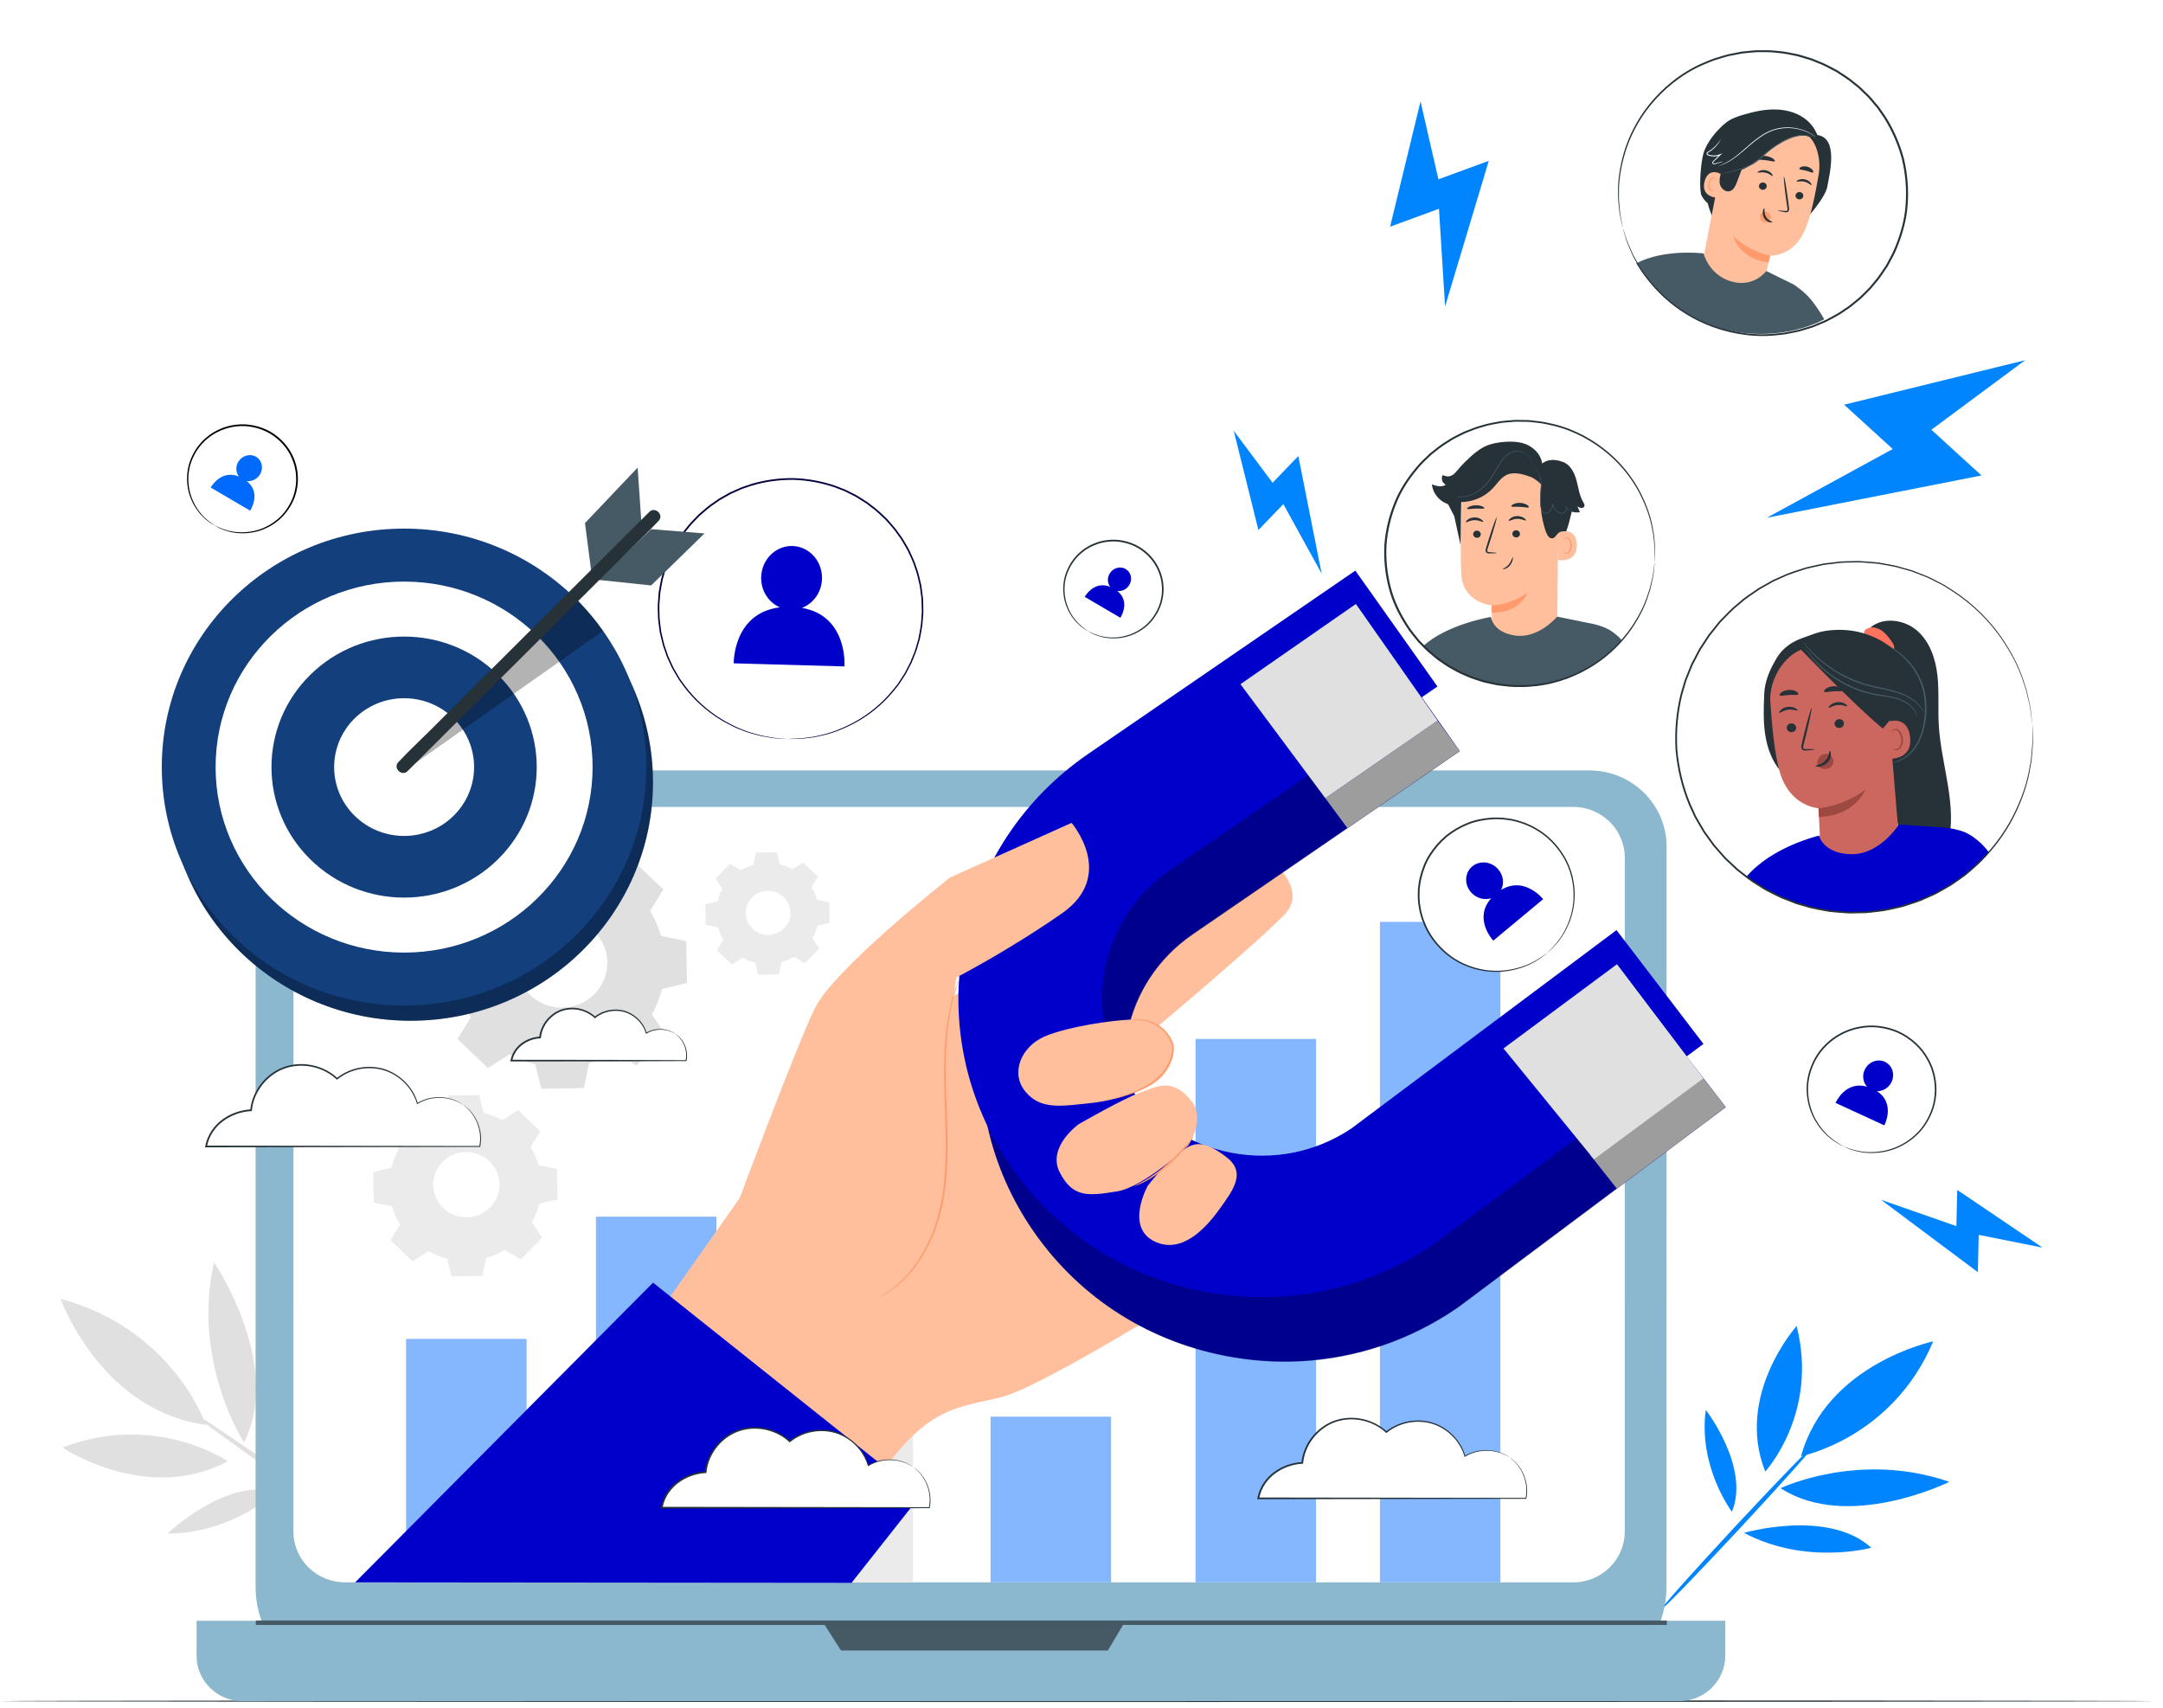 <svg width="252" height="199" viewBox="0 0 252 199" fill="none" xmlns="http://www.w3.org/2000/svg">
<path d="M91.73 86.088C83.23 85.888 76.507 78.943 76.711 70.579C76.915 62.214 83.972 55.597 92.472 55.798C100.972 55.998 107.695 62.942 107.491 71.307C107.287 79.671 100.23 86.288 91.73 86.088Z" fill="white"/>
<path d="M91.731 86.089C91.731 86.089 91.817 86.081 91.981 86.073C92.153 86.066 92.395 86.058 92.712 86.043C92.873 86.039 93.053 86.031 93.252 86.023C93.452 86.008 93.663 85.97 93.897 85.943C94.132 85.912 94.382 85.877 94.648 85.843C94.918 85.816 95.192 85.727 95.493 85.665C96.69 85.427 98.106 84.911 99.616 84.084C101.118 83.248 102.699 82.028 104.056 80.35C104.225 80.138 104.393 79.926 104.565 79.711C104.721 79.484 104.87 79.249 105.023 79.014C105.167 78.775 105.347 78.548 105.473 78.29C105.606 78.036 105.739 77.778 105.872 77.517C105.938 77.386 106.005 77.255 106.071 77.124C106.126 76.986 106.181 76.847 106.235 76.708C106.345 76.431 106.458 76.15 106.572 75.869C106.677 75.584 106.744 75.284 106.834 74.988C106.912 74.688 107.026 74.395 107.065 74.079C107.171 73.46 107.315 72.832 107.335 72.182C107.354 71.858 107.394 71.531 107.398 71.2C107.39 70.869 107.378 70.538 107.37 70.203C107.362 70.038 107.366 69.868 107.351 69.699L107.284 69.195C107.237 68.86 107.206 68.517 107.144 68.178C106.975 67.509 106.854 66.82 106.596 66.157C106.393 65.476 106.068 64.833 105.767 64.175C105.599 63.852 105.403 63.544 105.219 63.224C105.122 63.066 105.043 62.901 104.934 62.751L104.609 62.3C104.199 61.677 103.678 61.13 103.178 60.557C102.622 60.037 102.079 59.49 101.441 59.04L100.98 58.682L100.483 58.366L99.982 58.051C99.818 57.943 99.65 57.843 99.466 57.758C99.114 57.581 98.758 57.4 98.402 57.223C98.03 57.077 97.655 56.934 97.279 56.788C95.758 56.261 94.135 55.957 92.476 55.899C90.818 55.88 89.179 56.107 87.633 56.561C87.25 56.688 86.871 56.815 86.491 56.942C86.127 57.104 85.764 57.265 85.4 57.427L85.13 57.55L84.872 57.696L84.359 57.985L83.847 58.278L83.37 58.612C82.713 59.032 82.141 59.552 81.562 60.044C81.034 60.591 80.487 61.114 80.044 61.715L79.696 62.15C79.579 62.292 79.489 62.458 79.387 62.608C79.192 62.92 78.977 63.22 78.797 63.532C78.464 64.178 78.108 64.806 77.873 65.476C77.58 66.122 77.427 66.808 77.224 67.47C77.146 67.805 77.095 68.143 77.032 68.478L76.942 68.978C76.915 69.144 76.911 69.313 76.895 69.479C76.868 69.814 76.844 70.145 76.817 70.476C76.805 70.807 76.829 71.134 76.832 71.457C76.821 72.108 76.934 72.743 77.008 73.367C77.032 73.682 77.133 73.979 77.196 74.283C77.27 74.583 77.325 74.887 77.415 75.176C77.513 75.465 77.61 75.749 77.708 76.03L77.853 76.454L78.037 76.858C78.158 77.124 78.279 77.389 78.4 77.651C78.514 77.917 78.678 78.151 78.815 78.398C78.96 78.64 79.093 78.883 79.237 79.118C79.398 79.341 79.558 79.564 79.715 79.78C80.986 81.52 82.507 82.813 83.966 83.718C85.433 84.615 86.825 85.196 88.007 85.492C88.3 85.569 88.574 85.673 88.84 85.712C89.106 85.758 89.356 85.804 89.587 85.846C89.818 85.885 90.029 85.931 90.228 85.958C90.424 85.973 90.604 85.989 90.764 86.004C91.081 86.031 91.324 86.054 91.492 86.07C91.644 86.073 91.731 86.089 91.731 86.089C91.731 86.089 91.644 86.089 91.48 86.081C91.308 86.07 91.066 86.058 90.749 86.039C90.588 86.027 90.408 86.016 90.209 86.004C90.009 85.981 89.798 85.939 89.563 85.9C89.329 85.862 89.078 85.819 88.812 85.773C88.543 85.739 88.269 85.635 87.971 85.561C86.778 85.277 85.374 84.703 83.892 83.806C82.413 82.901 80.876 81.608 79.585 79.857C79.425 79.637 79.265 79.414 79.1 79.187C78.952 78.952 78.815 78.706 78.67 78.463C78.533 78.213 78.365 77.978 78.248 77.713C78.127 77.451 78.001 77.181 77.88 76.916L77.696 76.512L77.548 76.084C77.45 75.799 77.348 75.511 77.251 75.222C77.161 74.93 77.102 74.622 77.024 74.321C76.961 74.017 76.86 73.713 76.832 73.394C76.754 72.762 76.637 72.123 76.648 71.461C76.645 71.134 76.621 70.799 76.633 70.468C76.656 70.133 76.684 69.798 76.707 69.46C76.723 69.29 76.727 69.121 76.75 68.951L76.84 68.443C76.907 68.105 76.954 67.762 77.032 67.423C77.232 66.754 77.388 66.061 77.686 65.406C77.924 64.729 78.28 64.094 78.621 63.439C78.805 63.12 79.02 62.816 79.219 62.504C79.325 62.35 79.415 62.184 79.532 62.038L79.884 61.596C80.33 60.987 80.886 60.456 81.418 59.902C82.004 59.401 82.583 58.878 83.248 58.451L83.734 58.112L84.25 57.816L84.77 57.519L85.032 57.373L85.306 57.25C85.674 57.088 86.041 56.923 86.413 56.757C86.796 56.63 87.184 56.499 87.571 56.368C89.139 55.907 90.798 55.679 92.48 55.699C94.158 55.76 95.805 56.068 97.35 56.603C97.729 56.75 98.109 56.9 98.488 57.046C98.848 57.227 99.208 57.408 99.568 57.589C99.751 57.673 99.924 57.774 100.088 57.885L100.592 58.205L101.093 58.524L101.562 58.886C102.204 59.344 102.755 59.898 103.319 60.426C103.823 61.007 104.351 61.561 104.766 62.193L105.094 62.651C105.204 62.801 105.286 62.97 105.384 63.128C105.568 63.451 105.767 63.767 105.935 64.09C106.24 64.76 106.565 65.411 106.772 66.1C107.034 66.769 107.155 67.47 107.324 68.148C107.386 68.49 107.417 68.837 107.464 69.175L107.531 69.683C107.55 69.853 107.542 70.022 107.55 70.192C107.558 70.53 107.566 70.865 107.578 71.2C107.574 71.535 107.534 71.862 107.511 72.193C107.487 72.851 107.339 73.487 107.233 74.114C107.19 74.43 107.073 74.726 106.994 75.03C106.904 75.33 106.83 75.631 106.724 75.919C106.611 76.204 106.497 76.489 106.384 76.766C106.329 76.905 106.271 77.047 106.216 77.186C106.145 77.32 106.079 77.451 106.012 77.582C105.875 77.844 105.739 78.106 105.605 78.364C105.476 78.625 105.296 78.853 105.148 79.095C104.991 79.33 104.843 79.572 104.682 79.799C104.506 80.015 104.334 80.231 104.166 80.442C102.789 82.132 101.189 83.352 99.671 84.184C98.146 85.007 96.714 85.515 95.509 85.743C95.208 85.8 94.93 85.889 94.66 85.912C94.39 85.943 94.14 85.974 93.905 86.004C93.671 86.031 93.456 86.062 93.256 86.077C93.056 86.081 92.876 86.085 92.716 86.085C92.399 86.089 92.157 86.093 91.985 86.093C91.817 86.093 91.731 86.089 91.731 86.089Z" fill="#00003D"/>
<path d="M93.432 70.818C94.758 70.306 95.724 68.997 95.767 67.431C95.826 65.375 94.289 63.666 92.329 63.608C90.374 63.554 88.739 65.175 88.68 67.227C88.632 68.809 89.54 70.18 90.854 70.753C85.378 71.435 85.483 77.275 85.483 77.275L98.383 77.639C98.383 77.643 98.821 71.75 93.432 70.818Z" fill="#0000CB"/>
<path d="M24.994 61.21C21.962 59.451 20.954 55.601 22.746 52.617C24.534 49.634 28.445 48.641 31.476 50.403C34.507 52.163 35.516 56.012 33.724 58.996C31.932 61.979 28.025 62.973 24.994 61.21Z" fill="white"/>
<path d="M24.994 61.207C25.009 61.176 25.479 61.5 26.445 61.781C26.926 61.927 27.54 62.019 28.252 62.015C28.964 62.008 29.777 61.88 30.607 61.541C31.428 61.203 32.277 60.667 32.961 59.878C33.638 59.093 34.198 58.088 34.397 56.941C34.515 56.371 34.534 55.771 34.468 55.166C34.449 54.862 34.37 54.562 34.308 54.261C34.214 53.965 34.128 53.665 33.995 53.376C33.502 52.21 32.587 51.178 31.422 50.489C30.245 49.819 28.884 49.527 27.609 49.669C27.288 49.693 26.979 49.766 26.67 49.827C26.369 49.92 26.067 50.001 25.786 50.128C25.215 50.363 24.691 50.671 24.241 51.044C23.314 51.772 22.695 52.742 22.324 53.7C21.952 54.671 21.885 55.66 21.983 56.534C22.085 57.412 22.362 58.178 22.698 58.794C23.039 59.41 23.418 59.895 23.782 60.237C24.501 60.93 25.013 61.18 24.994 61.207C24.994 61.211 24.963 61.196 24.904 61.161C24.834 61.119 24.751 61.069 24.646 61.003C24.529 60.938 24.392 60.845 24.243 60.722C24.09 60.603 23.907 60.468 23.731 60.287C23.355 59.948 22.96 59.463 22.601 58.844C22.249 58.22 21.952 57.446 21.842 56.549C21.733 55.66 21.796 54.644 22.167 53.643C22.543 52.653 23.177 51.652 24.127 50.898C24.589 50.509 25.129 50.189 25.715 49.947C26.005 49.812 26.314 49.731 26.627 49.635C26.944 49.569 27.265 49.492 27.597 49.469C28.915 49.323 30.319 49.623 31.535 50.312C32.74 51.024 33.682 52.09 34.187 53.295C34.328 53.592 34.413 53.904 34.507 54.208C34.574 54.519 34.648 54.827 34.671 55.143C34.738 55.767 34.714 56.386 34.593 56.972C34.382 58.154 33.798 59.181 33.098 59.986C32.39 60.791 31.514 61.334 30.669 61.672C29.82 62.011 28.983 62.131 28.26 62.127C27.536 62.119 26.91 62.015 26.429 61.854C26.183 61.788 25.976 61.7 25.796 61.623C25.612 61.553 25.467 61.477 25.35 61.411C25.24 61.349 25.154 61.303 25.084 61.265C25.021 61.23 24.99 61.211 24.994 61.207Z" fill="black"/>
<path d="M28.746 56.038C29.329 56.114 29.947 55.834 30.287 55.275C30.73 54.544 30.526 53.62 29.826 53.212C29.13 52.804 28.206 53.066 27.764 53.797C27.424 54.359 27.471 55.037 27.827 55.506C25.707 54.663 24.549 56.796 24.549 56.796L29.141 59.49C29.137 59.49 30.506 57.446 28.746 56.038Z" fill="#006AFF"/>
<path d="M227.107 172.635C216.604 168.989 207.446 173.37 207.446 173.37C215.313 178.474 227.107 172.635 227.107 172.635Z" fill="#0085FF"/>
<path d="M198.729 164.252C197.841 170.919 201.774 176.12 201.774 176.12C203.918 170.927 198.729 164.252 198.729 164.252Z" fill="#0085FF"/>
<path d="M203.182 178.575C210.411 182.401 218.008 180.311 218.008 180.311C212.997 175.738 203.182 178.575 203.182 178.575Z" fill="#0085FF"/>
<path d="M211.454 168.252C211.34 168.152 207.241 172.378 202.292 177.69C197.344 183.006 193.424 187.394 193.537 187.495C193.651 187.595 197.75 183.372 202.699 178.056C207.644 172.74 211.563 168.352 211.454 168.252Z" fill="#0085FF"/>
<path d="M225.229 156.267C225.229 156.267 212.806 158.862 209.832 169.641C209.836 169.641 220.468 167.569 225.229 156.267Z" fill="#0085FF"/>
<path d="M209.314 154.484C209.314 154.484 202.109 162.518 205.66 171.433C205.66 171.433 211.903 164.658 209.314 154.484Z" fill="#0085FF"/>
<path d="M24.932 147.049C22.331 158.812 28.436 168.043 28.436 168.043C33.012 158.905 24.932 147.049 24.932 147.049Z" fill="#E0E0E0"/>
<path d="M19.529 178.655C27.036 178.697 32.258 173.759 32.258 173.759C26.215 172.169 19.529 178.655 19.529 178.655Z" fill="#E0E0E0"/>
<path d="M34.788 171.914C38.038 163.634 34.683 155.773 34.683 155.773C30.303 161.771 34.788 171.914 34.788 171.914Z" fill="#E0E0E0"/>
<path d="M22.218 164.449C22.12 164.584 27.366 168.406 33.929 172.983C40.492 177.563 45.894 181.166 45.992 181.032C46.09 180.897 40.849 177.075 34.281 172.498C27.714 167.917 22.316 164.314 22.218 164.449Z" fill="#E0E0E0"/>
<path d="M7.064 151.309C7.064 151.309 11.64 164.285 23.985 165.994C23.985 165.994 20.239 154.869 7.064 151.309Z" fill="#E0E0E0"/>
<path d="M7.262 168.636C7.262 168.636 17.151 175.265 26.539 170.234C26.539 170.234 18.18 164.463 7.262 168.636Z" fill="#E0E0E0"/>
<path d="M235.938 41.963L214.853 47.148L220.513 52.31L205.847 60.317L230.852 55.389L225.012 50.066L235.938 41.963Z" fill="#0085FF"/>
<path d="M143.738 50.187L146.61 61.748L149.516 58.727L153.978 66.823L151.259 53.129L148.263 56.243L143.738 50.187Z" fill="#0085FF"/>
<path d="M165.499 11.817L161.953 26.41L167.646 24.324L168.358 35.701L173.449 18.738L167.58 20.888L165.499 11.817Z" fill="#0085FF"/>
<path d="M237.971 145.347L228.028 138.625L227.928 142.842L219.153 139.777L230.425 148.203L230.529 143.856L237.971 145.347Z" fill="#0085FF"/>
<path d="M251.022 198.18C251.022 198.234 194.824 198.28 125.517 198.28C56.187 198.281 -4.75186e-07 198.234 -3.08875e-07 198.18C-1.42564e-07 198.126 56.187 198.08 125.517 198.08C194.824 198.08 251.022 198.126 251.022 198.18Z" fill="#263238"/>
<path d="M182.088 196.726L41.847 196.723C35.182 196.723 29.776 191.407 29.777 184.844L29.784 99.006C29.785 93.894 33.994 89.752 39.189 89.752L185.157 89.755C190.132 89.755 194.165 93.723 194.164 98.62L194.157 184.847C194.16 191.406 188.754 196.726 182.088 196.726Z" fill="#8BB8CF"/>
<path d="M195.634 198.173L28.268 198.182C25.303 198.182 22.901 195.817 22.902 192.898L22.902 188.818L201.002 188.809L201.001 192.888C201.001 195.808 198.599 198.173 195.634 198.173Z" fill="#8BB8CF"/>
<path d="M183.277 184.343L40.198 184.34C36.877 184.34 34.186 181.692 34.187 178.424L34.193 99.922C34.193 96.654 36.885 94.006 40.206 94.006L183.284 94.008C186.606 94.009 189.297 96.657 189.296 99.925L189.29 178.426C189.286 181.694 186.594 184.343 183.277 184.343Z" fill="white"/>
<path d="M95.768 188.82L97.978 192.277L129.077 192.277L131.127 188.82L95.768 188.82Z" fill="#455A64"/>
<path d="M194.194 188.786L29.805 188.787L29.805 189.303L194.194 189.302L194.194 188.786Z" fill="#455A64"/>
<path d="M61.35 155.98L47.31 155.98L47.31 184.343L61.35 184.343L61.35 155.98Z" fill="#84B7FF"/>
<path d="M83.471 141.748L69.432 141.748L69.431 184.341L83.47 184.341L83.471 141.748Z" fill="#84B7FF"/>
<path d="M106.371 141.748L92.332 141.748L92.332 184.341L106.371 184.341L106.371 141.748Z" fill="#EBEBEB"/>
<path d="M153.325 121.037L139.286 121.037L139.285 184.34L153.324 184.34L153.325 121.037Z" fill="#84B7FF"/>
<path d="M174.807 107.393L160.768 107.393L160.767 184.346L174.806 184.346L174.807 107.393Z" fill="#84B7FF"/>
<path d="M76.518 153.263L92.901 130.051L123.688 106.432L140.284 149.745C140.284 149.745 121.468 161.597 116.575 162.79C111.681 163.98 108.109 163.857 102.687 171.655L76.518 153.263Z" fill="#FFBF9D"/>
<path d="M146.705 99.338C147.167 99.315 152.803 103.318 149.627 106.575C146.255 110.039 134.218 120.152 134.218 120.152C134.218 120.152 128.116 119.59 129.43 116.133C130.76 112.638 146.705 99.338 146.705 99.338Z" fill="#FFBF9D"/>
<path d="M151.51 158.568C148.619 158.719 145.685 158.515 142.763 157.949C133.313 156.12 125.216 150.735 119.966 142.786C114.944 135.18 113.149 126.087 114.917 117.184C116.682 108.28 121.822 100.52 129.384 95.331L160.499 73.983L170.066 87.486L138.951 108.835C134.969 111.564 132.266 115.652 131.339 120.337C130.408 125.025 131.354 129.81 133.998 133.813C136.76 137.997 141.023 140.831 145.999 141.793C150.92 142.744 155.9 141.743 160.038 138.971L190.927 115.864L201.05 128.967L169.853 152.302L169.7 152.406C164.227 156.143 157.972 158.237 151.51 158.568Z" fill="#0000CB"/>
<path d="M185.26 134.536L188.359 138.467L201.049 128.974L198.35 125.494L185.26 134.536Z" fill="#E0E0E0"/>
<path d="M154.404 92.986L156.978 96.469L170.063 87.489L167.489 83.943L154.404 92.986Z" fill="#E0E0E0"/>
<g opacity="0.3">
<path d="M151.541 158.609C148.651 158.76 145.717 158.556 142.795 157.99C133.344 156.161 125.247 150.776 119.998 142.827C114.975 135.221 113.18 126.128 114.949 117.225C116.713 108.321 121.853 100.561 129.415 95.372L160.53 74.023L170.098 87.527L138.983 108.876C135 111.605 132.297 115.693 131.37 120.378C130.439 125.066 131.385 129.851 134.029 133.854C136.791 138.038 141.055 140.872 146.03 141.834C150.951 142.785 155.931 141.784 160.07 139.012L190.958 115.905L201.081 129.008L169.884 152.343L169.731 152.447C164.259 156.184 158.004 158.275 151.541 158.609Z" fill="black"/>
</g>
<g filter="url(#filter0_d_2251_61394)">
<path d="M148.914 155.061C146.024 155.211 143.09 155.007 140.168 154.441C130.717 152.612 122.62 147.227 117.371 139.278C112.348 131.672 110.553 122.58 112.322 113.676C114.086 104.772 119.227 97.012 126.788 91.823L157.903 70.475L167.471 83.978L136.356 105.327C132.373 108.056 129.67 112.144 128.743 116.829C127.812 121.517 128.758 126.302 131.402 130.305C134.164 134.49 138.428 137.323 143.403 138.285C148.324 139.236 153.304 138.235 157.443 135.464L188.331 112.356L198.462 125.613L167.257 148.798L167.104 148.902C161.632 152.636 155.373 154.726 148.914 155.061Z" fill="#0000CB"/>
</g>
<path d="M134.191 126.39L135.192 125.635C137.457 123.191 137.054 120.843 134.735 119.326C134.277 119.026 133.792 118.826 133.283 118.787C130.756 118.599 124.337 119.569 121.645 120.773C118.954 121.978 117.679 125.027 119.47 127.175C121.262 129.319 123.582 128.88 127.302 128.476C131.022 128.064 134.191 126.39 134.191 126.39Z" fill="#FFBF9D"/>
<path d="M125.681 130.962C125.681 130.962 121.942 133.611 123.467 136.586C124.997 139.562 126.808 139.327 130.094 138.803C133.38 138.28 138.434 133.437 138.434 133.437C138.434 133.437 140.48 130.419 138.825 128.298C136.588 125.431 134.745 126.616 132.824 127.286C130.904 127.96 125.681 130.962 125.681 130.962Z" fill="#FFBF9D"/>
<path d="M133.716 138.145C133.716 138.145 131.025 142.961 134.526 144.632C137.636 146.11 140.394 143.2 142.068 140.871C143.742 138.546 145.221 136.563 142.847 134.773C140.601 133.08 139.385 132.899 137.926 133.919C135.751 135.443 133.716 138.145 133.716 138.145Z" fill="#FFBF9D"/>
<path d="M85.842 140.472C85.842 140.472 92.681 122.106 94.915 117.487C97.148 112.868 110.687 102.224 110.687 102.224L124.84 95.865C124.84 95.865 130.124 101.97 123.686 106.432C117.251 110.893 111.414 113.873 111.414 113.873L110.08 122.68C110.08 122.68 114.23 143.698 97.366 156.389L85.842 140.472Z" fill="#FFBF9D"/>
<path d="M111.854 113.85C111.858 113.85 111.846 113.884 111.827 113.95C111.8 114.027 111.764 114.119 111.725 114.238C111.627 114.489 111.498 114.862 111.342 115.347C111.033 116.317 110.677 117.753 110.45 119.562C110.223 121.367 110.141 123.538 110.195 125.948C110.238 128.358 110.41 131.006 110.398 133.793C110.383 136.58 110.14 139.252 109.495 141.592C108.857 143.933 107.852 145.919 106.76 147.401C105.661 148.887 104.511 149.872 103.651 150.446C103.436 150.584 103.24 150.707 103.072 150.815C102.9 150.919 102.747 150.988 102.63 151.054C102.516 151.112 102.426 151.158 102.352 151.196C102.29 151.227 102.258 151.242 102.254 151.239C102.254 151.235 102.282 151.216 102.34 151.177C102.411 151.135 102.497 151.085 102.606 151.019C102.724 150.95 102.872 150.873 103.037 150.765C103.205 150.654 103.393 150.526 103.604 150.384C104.445 149.795 105.571 148.802 106.643 147.32C107.707 145.838 108.689 143.867 109.311 141.546C109.941 139.225 110.175 136.569 110.191 133.793C110.203 131.014 110.039 128.366 110.004 125.952C109.961 123.539 110.059 121.36 110.305 119.547C110.552 117.734 110.931 116.294 111.264 115.328C111.432 114.843 111.573 114.473 111.682 114.227C111.733 114.111 111.772 114.019 111.803 113.946C111.835 113.88 111.85 113.85 111.854 113.85Z" fill="#FF9A6C"/>
<path d="M144.519 79.706L154.404 92.986L167.489 83.944L157.968 70.359L144.519 79.706Z" fill="#E0E0E0"/>
<path d="M175.165 122.14L185.699 135.059L198.455 125.62L188.387 112.328L175.165 122.14Z" fill="#E0E0E0"/>
<path d="M131.716 118.784C131.716 118.773 131.88 118.757 132.189 118.742C132.271 118.738 132.353 118.734 132.447 118.73C132.545 118.738 132.647 118.742 132.756 118.75C132.87 118.757 132.987 118.765 133.112 118.777C133.237 118.8 133.37 118.827 133.507 118.85C134.059 118.965 134.724 119.2 135.33 119.685C135.936 120.158 136.472 120.867 136.746 121.748L136.746 121.752L136.746 121.76C136.801 122.387 136.691 123.061 136.421 123.692C135.971 124.755 135.193 125.582 134.383 126.156C133.569 126.729 132.74 127.091 132.04 127.349C131.336 127.607 130.753 127.769 130.35 127.88C129.947 127.988 129.72 128.038 129.716 128.027C129.712 128.011 129.932 127.938 130.327 127.807C130.722 127.673 131.297 127.492 131.985 127.218C132.674 126.945 133.483 126.575 134.27 126.006C135.048 125.44 135.795 124.631 136.23 123.615C136.488 123.011 136.59 122.372 136.543 121.775L136.547 121.791C136.296 120.971 135.788 120.27 135.213 119.812C134.638 119.342 134.004 119.096 133.472 118.969C133.339 118.938 133.21 118.911 133.089 118.884C132.967 118.873 132.85 118.857 132.741 118.846C132.635 118.834 132.533 118.823 132.439 118.811C132.349 118.811 132.263 118.807 132.185 118.807C131.884 118.804 131.716 118.796 131.716 118.784Z" fill="#FF9A6C"/>
<path d="M139.049 132.411C139.061 132.419 138.994 132.526 138.861 132.715C138.732 132.904 138.533 133.169 138.274 133.489C137.762 134.128 137.003 134.975 136.056 135.806C135.11 136.637 134.151 137.273 133.416 137.65C133.048 137.842 132.743 137.981 132.524 138.058C132.309 138.139 132.184 138.177 132.18 138.166C132.168 138.135 132.637 137.935 133.345 137.527C134.054 137.122 134.985 136.476 135.919 135.656C136.854 134.832 137.621 134.008 138.161 133.396C138.705 132.784 139.026 132.392 139.049 132.411Z" fill="#FF9A6C"/>
<path d="M41.372 184.342L76.083 149.428L107.229 174.241L99.209 184.395L41.372 184.342Z" fill="#0000CB"/>
<path d="M58.992 102.051C59.927 101.493 60.924 101.073 61.949 100.784L62.56 97.901L67.508 97.817L68.219 100.677C69.256 100.927 70.269 101.316 71.224 101.839L73.723 100.226L77.283 103.61L75.734 106.127C76.301 107.047 76.727 108.029 77.02 109.041L79.95 109.642L80.036 114.511L77.129 115.212C76.875 116.232 76.48 117.225 75.948 118.168L77.587 120.628L74.148 124.131L71.59 122.606C70.655 123.164 69.657 123.584 68.629 123.873L68.018 126.756L63.07 126.84L62.358 123.98C61.322 123.73 60.313 123.341 59.354 122.818L56.855 124.431L53.295 121.047L54.844 118.53C54.277 117.61 53.851 116.628 53.558 115.616L50.628 115.015L50.542 110.146L53.449 109.445C53.703 108.425 54.098 107.432 54.63 106.489L52.991 104.029L56.43 100.526L58.992 102.051ZM61.628 108.537C59.59 110.612 59.648 113.922 61.76 115.924C63.869 117.929 67.233 117.872 69.267 115.793C71.305 113.718 71.246 110.408 69.134 108.406C67.026 106.404 63.666 106.462 61.628 108.537Z" fill="#E0E0E0"/>
<path d="M49.629 130.648C50.31 130.244 51.034 129.936 51.785 129.728L52.227 127.63L55.83 127.568L56.35 129.651C57.105 129.836 57.84 130.117 58.536 130.498L60.355 129.324L62.949 131.787L61.822 133.62C62.233 134.289 62.545 135.005 62.757 135.741L64.888 136.176L64.951 139.721L62.834 140.233C62.647 140.976 62.361 141.699 61.974 142.385L63.167 144.175L60.663 146.727L58.801 145.618C58.121 146.022 57.393 146.33 56.646 146.538L56.204 148.636L52.601 148.697L52.081 146.615C51.326 146.43 50.591 146.149 49.894 145.768L48.075 146.942L45.482 144.478L46.609 142.646C46.198 141.976 45.885 141.26 45.674 140.525L43.542 140.09L43.48 136.545L45.596 136.033C45.784 135.29 46.069 134.566 46.457 133.881L45.264 132.091L47.767 129.539L49.629 130.648ZM51.55 135.371C50.067 136.884 50.11 139.29 51.647 140.749C53.184 142.207 55.629 142.165 57.112 140.652C58.594 139.14 58.551 136.734 57.014 135.275C55.477 133.82 53.032 133.862 51.55 135.371Z" fill="#EBEBEB"/>
<path d="M86.32 101.377C86.781 101.104 87.27 100.896 87.775 100.754L88.076 99.337L90.509 99.294L90.857 100.699C91.366 100.823 91.862 101.015 92.332 101.269L93.56 100.476L95.308 102.139L94.545 103.375C94.823 103.829 95.034 104.31 95.175 104.807L96.614 105.103L96.657 107.497L95.229 107.84C95.104 108.341 94.908 108.829 94.65 109.291L95.456 110.5L93.766 112.221L92.51 111.47C92.049 111.744 91.56 111.952 91.055 112.09L90.754 113.507L88.321 113.549L87.973 112.144C87.464 112.021 86.968 111.829 86.498 111.575L85.27 112.368L83.522 110.705L84.285 109.469C84.007 109.015 83.796 108.534 83.651 108.037L82.212 107.741L82.169 105.35L83.597 105.008C83.722 104.507 83.918 104.018 84.176 103.556L83.37 102.348L85.06 100.627L86.32 101.377ZM87.614 104.565C86.613 105.585 86.644 107.209 87.68 108.195C88.716 109.18 90.367 109.149 91.369 108.129C92.37 107.109 92.339 105.484 91.302 104.499C90.266 103.514 88.615 103.544 87.614 104.565Z" fill="#EBEBEB"/>
<path d="M129.448 165.041L115.408 165.041L115.408 184.342L129.448 184.342L129.448 165.041Z" fill="#84B7FF"/>
<path d="M53.949 128.69C52.412 127.631 50.225 127.573 48.629 128.555C48.105 126.719 46.595 125.183 44.745 124.613C42.894 124.043 40.762 124.455 39.268 125.676C37.672 124.159 35.168 123.647 33.087 124.405C31.006 125.168 29.453 127.166 29.25 129.341C26.91 129.464 24.497 130.981 24.008 133.564L55.897 133.563C56.288 131.754 55.486 129.748 53.949 128.69Z" fill="white"/>
<path d="M53.947 128.689C53.947 128.689 54.053 128.755 54.252 128.901C54.44 129.055 54.717 129.294 55.011 129.671C55.3 130.044 55.609 130.556 55.821 131.215C56.024 131.873 56.133 132.685 55.949 133.571L55.942 133.613L55.898 133.613C49.385 133.625 37.54 133.641 24.009 133.661L23.88 133.661L23.908 133.541C23.919 133.495 23.931 133.441 23.943 133.391C24.197 132.182 24.944 131.12 25.922 130.411C26.896 129.699 28.074 129.303 29.244 129.237L29.15 129.326C29.392 126.893 31.212 124.844 33.379 124.209C35.562 123.566 37.889 124.244 39.329 125.61L39.215 125.606C40.154 124.856 41.277 124.432 42.368 124.32C43.464 124.201 44.531 124.382 45.423 124.794C47.227 125.625 48.302 127.165 48.682 128.539L48.603 128.509C49.386 128.039 50.199 127.858 50.896 127.823C51.596 127.792 52.191 127.904 52.648 128.043C53.106 128.185 53.431 128.362 53.642 128.481C53.845 128.612 53.947 128.689 53.947 128.689C53.947 128.693 53.919 128.678 53.865 128.647C53.806 128.612 53.728 128.566 53.626 128.508C53.411 128.397 53.086 128.231 52.629 128.097C52.175 127.966 51.588 127.866 50.896 127.904C50.211 127.947 49.413 128.131 48.654 128.597L48.596 128.636L48.576 128.57C48.193 127.227 47.125 125.721 45.361 124.925C44.488 124.532 43.448 124.359 42.38 124.478C41.316 124.59 40.224 125.01 39.317 125.741L39.258 125.787L39.203 125.737C37.807 124.417 35.538 123.766 33.43 124.394C31.337 125.01 29.576 127.004 29.345 129.353L29.337 129.437L29.251 129.441C28.121 129.503 26.983 129.888 26.04 130.577C25.097 131.258 24.385 132.279 24.138 133.437C24.127 133.488 24.115 133.538 24.103 133.584L24.002 133.464C37.532 133.483 49.377 133.502 55.891 133.509L55.84 133.551C56.024 132.689 55.93 131.888 55.734 131.242C55.535 130.591 55.238 130.083 54.96 129.706C54.678 129.328 54.408 129.086 54.228 128.924C54.139 128.851 54.068 128.797 54.013 128.751C53.966 128.712 53.943 128.693 53.947 128.689Z" fill="#263238"/>
<path d="M106.358 170.874C104.852 169.838 102.716 169.78 101.155 170.743C100.643 168.945 99.164 167.444 97.357 166.889C95.546 166.331 93.461 166.735 92.002 167.925C90.441 166.443 87.992 165.939 85.958 166.686C83.924 167.429 82.402 169.384 82.203 171.509C79.914 171.629 77.555 173.111 77.078 175.64L108.267 175.639C108.65 173.868 107.864 171.909 106.358 170.874Z" fill="white"/>
<path d="M106.358 170.872C106.358 170.872 106.464 170.938 106.655 171.08C106.839 171.234 107.113 171.465 107.399 171.835C107.684 172.2 107.985 172.701 108.189 173.348C108.388 173.991 108.494 174.787 108.318 175.654L108.31 175.696L108.267 175.696C101.898 175.708 90.315 175.724 77.078 175.744L76.949 175.744L76.976 175.624C76.988 175.578 76.999 175.528 77.011 175.474C77.262 174.292 77.993 173.249 78.948 172.56C79.902 171.863 81.052 171.474 82.198 171.412L82.105 171.501C82.343 169.118 84.12 167.116 86.244 166.496C88.38 165.869 90.656 166.531 92.064 167.866L91.951 167.863C92.87 167.127 93.966 166.715 95.037 166.604C96.109 166.488 97.154 166.665 98.026 167.065C99.79 167.878 100.842 169.383 101.214 170.73L101.136 170.699C101.899 170.237 102.697 170.064 103.381 170.029C104.07 169.999 104.649 170.106 105.095 170.245C105.544 170.383 105.857 170.557 106.069 170.676C106.26 170.795 106.358 170.872 106.358 170.872C106.358 170.876 106.331 170.861 106.276 170.83C106.217 170.795 106.143 170.749 106.045 170.691C105.834 170.584 105.517 170.418 105.071 170.291C104.625 170.164 104.054 170.068 103.377 170.106C102.708 170.149 101.926 170.33 101.187 170.784L101.128 170.823L101.108 170.757C100.733 169.441 99.692 167.974 97.967 167.192C97.115 166.807 96.098 166.638 95.053 166.758C94.013 166.869 92.945 167.277 92.061 167.99L92.002 168.036L91.947 167.986C90.582 166.696 88.364 166.061 86.302 166.673C84.256 167.274 82.535 169.226 82.308 171.52L82.3 171.605L82.214 171.609C81.107 171.67 79.996 172.048 79.077 172.722C78.157 173.388 77.457 174.385 77.219 175.52C77.207 175.57 77.195 175.617 77.183 175.663L77.082 175.543C90.315 175.562 101.898 175.581 108.271 175.588L108.22 175.631C108.4 174.787 108.306 174.006 108.118 173.371C107.923 172.732 107.633 172.235 107.359 171.869C107.082 171.5 106.82 171.265 106.644 171.103C106.554 171.034 106.487 170.976 106.432 170.934C106.382 170.895 106.358 170.872 106.358 170.872Z" fill="#263238"/>
<path d="M175.87 169.786C174.364 168.75 172.228 168.692 170.667 169.655C170.155 167.857 168.676 166.356 166.869 165.802C165.058 165.243 162.973 165.648 161.514 166.837C159.953 165.355 157.504 164.851 155.47 165.598C153.436 166.341 151.914 168.296 151.714 170.421C149.426 170.541 147.067 172.023 146.59 174.552L177.779 174.551C178.158 172.781 177.376 170.821 175.87 169.786Z" fill="white"/>
<path d="M175.871 169.784C175.871 169.784 175.976 169.85 176.168 169.992C176.352 170.146 176.626 170.377 176.911 170.747C177.197 171.113 177.498 171.613 177.701 172.26C177.901 172.903 178.006 173.7 177.83 174.566L177.822 174.608L177.779 174.608C171.411 174.62 159.828 174.636 146.59 174.656L146.461 174.656L146.489 174.536C146.5 174.49 146.512 174.44 146.524 174.386C146.774 173.204 147.506 172.161 148.46 171.472C149.415 170.775 150.565 170.386 151.711 170.325L151.617 170.413C151.856 168.03 153.632 166.028 155.756 165.408C157.892 164.781 160.169 165.443 161.577 166.778L161.464 166.775C162.383 166.039 163.478 165.627 164.55 165.516C165.622 165.4 166.666 165.577 167.539 165.977C169.303 166.79 170.355 168.295 170.727 169.642L170.648 169.611C171.411 169.149 172.209 168.976 172.894 168.942C173.582 168.911 174.161 169.018 174.607 169.157C175.057 169.296 175.37 169.469 175.581 169.588C175.773 169.707 175.871 169.784 175.871 169.784C175.871 169.788 175.843 169.773 175.789 169.742C175.73 169.707 175.656 169.661 175.558 169.604C175.347 169.496 175.03 169.33 174.584 169.203C174.138 169.076 173.567 168.98 172.89 169.019C172.221 169.061 171.439 169.242 170.699 169.696L170.641 169.735L170.621 169.669C170.246 168.353 169.205 166.886 167.48 166.104C166.627 165.72 165.61 165.55 164.566 165.67C163.525 165.781 162.457 166.189 161.573 166.902L161.515 166.948L161.46 166.898C160.095 165.608 157.877 164.973 155.815 165.585C153.769 166.186 152.048 168.138 151.821 170.432L151.813 170.517L151.727 170.521C150.62 170.583 149.509 170.96 148.59 171.634C147.67 172.3 146.97 173.297 146.731 174.432C146.719 174.483 146.708 174.529 146.696 174.575L146.594 174.456C159.828 174.474 171.411 174.493 177.783 174.5L177.732 174.543C177.912 173.7 177.819 172.918 177.631 172.283C177.435 171.644 177.146 171.147 176.872 170.781C176.594 170.412 176.332 170.177 176.156 170.019C176.066 169.95 176 169.892 175.945 169.85C175.894 169.804 175.871 169.784 175.871 169.784Z" fill="#263238"/>
<path d="M78.692 120.447C77.71 119.769 76.313 119.735 75.296 120.358C74.963 119.184 73.997 118.207 72.816 117.841C71.635 117.479 70.273 117.741 69.319 118.518C68.298 117.552 66.702 117.221 65.372 117.71C64.042 118.195 63.052 119.469 62.923 120.859C61.428 120.936 59.887 121.906 59.578 123.557L79.939 123.557C80.186 122.402 79.673 121.124 78.692 120.447Z" fill="white"/>
<path d="M78.694 120.448C78.694 120.448 78.995 120.594 79.382 121.068C79.57 121.306 79.769 121.633 79.903 122.057C80.035 122.476 80.106 123 79.989 123.57L79.981 123.612L79.938 123.612C75.795 123.639 68.225 123.658 59.576 123.658L59.447 123.658L59.475 123.539C59.483 123.508 59.49 123.473 59.498 123.443C59.662 122.665 60.144 121.976 60.773 121.518C61.403 121.06 62.158 120.802 62.913 120.763L62.819 120.852C62.98 119.281 64.145 117.965 65.546 117.557C66.954 117.145 68.448 117.58 69.376 118.462L69.262 118.458C70.483 117.48 72.118 117.407 73.256 117.938C74.414 118.473 75.103 119.462 75.345 120.348L75.267 120.317C75.772 120.017 76.296 119.901 76.742 119.882C77.192 119.863 77.571 119.936 77.864 120.028C78.451 120.217 78.694 120.448 78.694 120.448C78.686 120.467 78.432 120.251 77.849 120.078C77.559 119.997 77.188 119.936 76.746 119.963C76.311 119.994 75.803 120.109 75.322 120.405L75.263 120.444L75.243 120.379C74.997 119.524 74.32 118.573 73.198 118.069C72.102 117.565 70.53 117.653 69.372 118.589L69.313 118.635L69.258 118.585C68.374 117.749 66.935 117.341 65.605 117.738C64.282 118.127 63.167 119.389 63.023 120.875L63.015 120.96L62.929 120.964C62.213 121.002 61.493 121.249 60.899 121.684C60.304 122.115 59.854 122.757 59.698 123.489C59.69 123.52 59.682 123.55 59.674 123.581L59.572 123.462C68.218 123.462 75.787 123.481 79.934 123.508L79.883 123.55C80 123.004 79.942 122.496 79.82 122.084C79.695 121.668 79.507 121.345 79.331 121.106C78.972 120.621 78.678 120.463 78.694 120.448Z" fill="#263238"/>
<path d="M214.9 133.599C211.153 131.894 209.519 127.521 211.252 123.833C212.985 120.145 217.429 118.536 221.176 120.241C224.923 121.946 226.557 126.319 224.824 130.007C223.095 133.695 218.651 135.304 214.9 133.599Z" fill="white"/>
<path d="M214.899 133.599C214.899 133.595 214.939 133.606 215.017 133.633C215.103 133.664 215.212 133.703 215.349 133.756C215.494 133.814 215.674 133.88 215.897 133.933C216.116 133.991 216.366 134.068 216.663 134.107C217.242 134.226 217.974 134.261 218.803 134.176C219.632 134.087 220.571 133.841 221.502 133.352C222.425 132.863 223.352 132.139 224.06 131.138C224.757 130.141 225.297 128.905 225.391 127.539C225.457 126.861 225.41 126.153 225.262 125.456C225.199 125.102 225.078 124.763 224.969 124.413C224.824 124.078 224.687 123.735 224.496 123.416C223.78 122.107 222.587 121.006 221.14 120.333C219.681 119.686 218.058 119.501 216.579 119.813C216.208 119.875 215.852 119.998 215.5 120.106C215.159 120.248 214.815 120.375 214.502 120.56C213.865 120.899 213.286 121.322 212.805 121.811C211.807 122.77 211.201 123.975 210.88 125.141C210.563 126.319 210.602 127.486 210.821 128.494C211.043 129.507 211.462 130.369 211.931 131.05C212.404 131.728 212.905 132.251 213.37 132.609C213.589 132.806 213.812 132.944 214 133.071C214.184 133.202 214.352 133.298 214.489 133.368C214.618 133.437 214.72 133.495 214.798 133.541C214.868 133.572 214.903 133.595 214.899 133.599C214.899 133.602 214.86 133.587 214.786 133.552C214.704 133.514 214.598 133.464 214.465 133.398C214.325 133.333 214.152 133.245 213.961 133.117C213.769 132.994 213.538 132.86 213.312 132.667C212.834 132.317 212.314 131.793 211.825 131.112C211.341 130.427 210.906 129.557 210.668 128.525C210.437 127.497 210.387 126.308 210.704 125.103C211.025 123.906 211.643 122.67 212.66 121.684C213.153 121.18 213.743 120.745 214.397 120.395C214.717 120.206 215.07 120.075 215.422 119.929C215.785 119.817 216.149 119.69 216.529 119.625C218.046 119.301 219.716 119.49 221.214 120.155C222.701 120.848 223.925 121.98 224.66 123.323C224.859 123.651 224.996 124.005 225.145 124.351C225.258 124.709 225.383 125.06 225.446 125.421C225.598 126.137 225.645 126.861 225.571 127.558C225.465 128.959 224.909 130.226 224.189 131.238C223.462 132.258 222.507 132.99 221.565 133.483C220.614 133.975 219.656 134.214 218.811 134.291C217.966 134.368 217.227 134.318 216.644 134.187C216.347 134.141 216.096 134.06 215.877 133.995C215.654 133.937 215.474 133.864 215.334 133.799C215.197 133.741 215.091 133.695 215.005 133.66C214.935 133.618 214.899 133.602 214.899 133.599Z" fill="#263238"/>
<path d="M218.668 127.118C219.36 127.141 220.045 126.741 220.374 126.052C220.804 125.147 220.452 124.092 219.591 123.696C218.731 123.299 217.682 123.711 217.252 124.616C216.919 125.313 217.056 126.094 217.53 126.602C214.956 125.863 213.856 128.488 213.856 128.488L219.536 131.102C219.532 131.102 220.886 128.558 218.668 127.118Z" fill="#0000CB"/>
<path d="M180.224 111.038C176.414 114.237 170.691 113.787 167.444 110.037C164.194 106.288 164.652 100.657 168.462 97.462C172.272 94.263 177.995 94.713 181.242 98.463C184.492 102.208 184.034 107.84 180.224 111.038Z" fill="white"/>
<path d="M180.223 111.037C180.219 111.033 180.254 110.998 180.324 110.929C180.399 110.856 180.5 110.756 180.629 110.632C180.7 110.567 180.774 110.494 180.856 110.413C180.935 110.328 181.017 110.228 181.107 110.128C181.287 109.92 181.498 109.685 181.694 109.389C182.12 108.823 182.535 108.049 182.863 107.102C183.188 106.155 183.392 105.012 183.313 103.757C183.235 102.506 182.895 101.132 182.133 99.854C181.37 98.591 180.255 97.379 178.773 96.578C178.413 96.359 178.018 96.205 177.623 96.032C177.216 95.897 176.805 95.739 176.371 95.658C175.945 95.547 175.499 95.508 175.053 95.451C174.603 95.439 174.149 95.408 173.692 95.458C172.78 95.531 171.853 95.709 170.981 96.074C170.105 96.428 169.276 96.921 168.528 97.533C167.797 98.165 167.171 98.892 166.674 99.685C166.169 100.474 165.845 101.348 165.626 102.222C165.504 102.657 165.461 103.103 165.402 103.542C165.391 103.985 165.359 104.424 165.402 104.855C165.414 105.29 165.508 105.713 165.578 106.129C165.688 106.541 165.782 106.949 165.946 107.334C166.513 108.9 167.557 110.175 168.703 111.118C169.865 112.061 171.191 112.607 172.431 112.884C173.678 113.158 174.86 113.138 175.857 112.973C176.858 112.804 177.7 112.522 178.333 112.199C178.662 112.057 178.932 111.887 179.166 111.749C179.284 111.676 179.397 111.618 179.491 111.552C179.585 111.483 179.667 111.422 179.745 111.368C179.89 111.264 180.007 111.179 180.094 111.117C180.18 111.06 180.223 111.033 180.223 111.037C180.227 111.04 180.187 111.071 180.113 111.133C180.031 111.198 179.917 111.287 179.777 111.398C179.702 111.456 179.616 111.522 179.526 111.595C179.432 111.66 179.319 111.726 179.206 111.803C178.971 111.949 178.705 112.126 178.372 112.272C177.735 112.611 176.89 112.904 175.877 113.088C174.867 113.265 173.671 113.296 172.399 113.027C171.136 112.757 169.783 112.207 168.594 111.252C167.42 110.298 166.352 109.004 165.766 107.407C165.598 107.014 165.5 106.595 165.387 106.179C165.312 105.752 165.215 105.321 165.203 104.878C165.156 104.435 165.187 103.989 165.199 103.534C165.258 103.084 165.301 102.63 165.422 102.183C165.645 101.29 165.974 100.397 166.49 99.589C166.995 98.777 167.636 98.034 168.384 97.387C169.15 96.763 169.999 96.259 170.891 95.893C171.783 95.52 172.733 95.339 173.664 95.266C174.13 95.22 174.595 95.246 175.057 95.262C175.515 95.32 175.968 95.362 176.403 95.477C176.845 95.558 177.263 95.724 177.682 95.859C178.084 96.036 178.487 96.197 178.855 96.421C180.369 97.244 181.499 98.484 182.269 99.777C183.04 101.082 183.376 102.483 183.446 103.753C183.513 105.031 183.298 106.186 182.961 107.141C182.617 108.096 182.186 108.869 181.748 109.435C181.549 109.732 181.33 109.963 181.142 110.17C181.048 110.271 180.966 110.371 180.884 110.451C180.798 110.528 180.719 110.598 180.649 110.663C180.512 110.782 180.406 110.879 180.328 110.948C180.266 111.006 180.227 111.037 180.223 111.037Z" fill="#263238"/>
<path d="M174.887 103.673C175.266 102.937 175.165 101.99 174.559 101.282C173.765 100.358 172.407 100.201 171.523 100.936C170.643 101.667 170.573 103.011 171.366 103.935C171.977 104.647 172.923 104.897 173.729 104.643C171.597 107.057 173.975 109.582 173.975 109.582L179.78 104.754C179.784 104.754 177.625 102.002 174.887 103.673Z" fill="#0000CB"/>
<path d="M126.777 73.535C124.035 71.941 123.124 68.461 124.74 65.763C126.36 63.064 129.896 62.167 132.637 63.756C135.379 65.35 136.29 68.83 134.674 71.529C133.058 74.231 129.522 75.129 126.777 73.535Z" fill="white"/>
<path d="M126.776 73.539C126.792 73.512 127.218 73.801 128.09 74.055C128.951 74.301 130.343 74.447 131.853 73.835C132.596 73.527 133.363 73.042 133.981 72.33C134.591 71.618 135.1 70.713 135.28 69.677C135.386 69.161 135.405 68.618 135.343 68.076C135.292 67.529 135.148 66.979 134.913 66.459C134.467 65.404 133.642 64.473 132.59 63.849C131.527 63.245 130.299 62.979 129.145 63.106C128.566 63.156 128.01 63.299 127.498 63.518C126.986 63.73 126.508 64.007 126.102 64.346C125.264 65.005 124.705 65.879 124.368 66.749C124.032 67.626 123.973 68.519 124.059 69.309C124.246 70.906 125.052 72.034 125.685 72.654C126.331 73.285 126.796 73.512 126.776 73.539C126.776 73.543 126.745 73.528 126.694 73.497C126.632 73.458 126.553 73.412 126.46 73.355C126.354 73.293 126.229 73.212 126.092 73.1C125.951 72.993 125.787 72.873 125.627 72.708C125.286 72.404 124.927 71.961 124.602 71.399C124.282 70.837 124.012 70.132 123.914 69.32C123.817 68.512 123.872 67.592 124.208 66.687C124.549 65.79 125.12 64.885 125.98 64.2C126.399 63.85 126.888 63.557 127.42 63.337C127.948 63.11 128.527 62.96 129.121 62.906C130.314 62.771 131.589 63.044 132.688 63.672C133.779 64.319 134.636 65.285 135.093 66.378C135.335 66.917 135.48 67.487 135.531 68.053C135.593 68.615 135.57 69.177 135.46 69.708C135.268 70.778 134.74 71.71 134.106 72.438C133.465 73.165 132.67 73.658 131.908 73.962C131.137 74.266 130.382 74.378 129.725 74.374C129.068 74.367 128.505 74.27 128.067 74.124C127.844 74.067 127.656 73.982 127.492 73.916C127.328 73.855 127.195 73.786 127.089 73.724C126.991 73.67 126.913 73.624 126.851 73.589C126.804 73.558 126.776 73.539 126.776 73.539Z" fill="#263238"/>
<path d="M130.172 68.846C130.7 68.915 131.26 68.661 131.565 68.157C131.964 67.495 131.78 66.66 131.15 66.29C130.521 65.921 129.683 66.155 129.284 66.817C128.975 67.326 129.018 67.938 129.343 68.361C127.426 67.599 126.374 69.531 126.374 69.531L130.528 71.968C130.524 71.972 131.76 70.12 130.172 68.846Z" fill="#0000CB"/>
<path d="M212.709 37.094C220.956 32.992 224.263 23.088 220.094 14.973C215.926 6.858 205.862 3.604 197.614 7.706C189.367 11.808 186.061 21.712 190.229 29.827C194.397 37.942 204.462 41.196 212.709 37.094Z" fill="white"/>
<path d="M212.037 17.154C211.994 15.984 211.45 14.837 210.566 14.055C209.592 13.197 208.262 12.796 206.955 12.754C205.649 12.712 204.35 12.997 203.098 13.37C202.394 13.578 201.686 13.824 201.111 14.271C200.059 15.087 198.862 16.55 198.478 17.812C198.165 18.832 197.95 21.519 198.169 22.562C198.247 22.932 198.56 23.325 198.963 23.694C199.225 24.733 199.663 25.73 200.273 26.616C200.684 25.977 201.095 25.338 201.506 24.699L212.037 17.154Z" fill="#263238"/>
<path d="M211.737 15.732L209.75 14.885C210.247 17.806 209.1 23.954 209.073 26.914C210.098 25.998 212.672 23.088 212.891 21.741C213.118 20.401 214.256 16.078 211.737 15.732Z" fill="#263238"/>
<path d="M200.842 17.876C201.327 16.348 202.653 15.313 204.276 15.286L209.342 15.193C211.458 15.451 212.241 18.273 211.885 20.34C211.493 22.642 211.012 25.052 210.339 26.68C208.986 29.956 206.232 29.779 206.232 29.779C206.232 29.775 205.845 31.395 205.606 32.389L203.642 36.604L198.009 32.319L200.818 17.915C200.834 17.857 200.818 17.953 200.842 17.876Z" fill="#FFBF9D"/>
<path d="M210.09 22.877C210.043 23.108 209.805 23.262 209.558 23.219C209.312 23.177 209.148 22.954 209.195 22.723C209.241 22.492 209.48 22.338 209.727 22.38C209.973 22.422 210.137 22.646 210.09 22.877Z" fill="#263238"/>
<path d="M211.047 21.553C210.977 21.6 210.699 21.276 210.222 21.169C209.749 21.053 209.338 21.215 209.303 21.145C209.283 21.115 209.365 21.026 209.541 20.949C209.717 20.876 209.999 20.826 210.296 20.899C210.594 20.968 210.817 21.134 210.934 21.276C211.055 21.419 211.079 21.534 211.047 21.553Z" fill="#263238"/>
<path d="M205.829 21.761C205.782 21.992 205.543 22.146 205.297 22.104C205.05 22.062 204.886 21.838 204.933 21.607C204.98 21.377 205.218 21.223 205.465 21.265C205.711 21.307 205.876 21.53 205.829 21.761Z" fill="#263238"/>
<path d="M206.518 20.503C206.448 20.545 206.17 20.226 205.693 20.118C205.219 20.002 204.809 20.164 204.773 20.095C204.754 20.064 204.832 19.975 205.012 19.898C205.188 19.825 205.47 19.775 205.767 19.848C206.064 19.918 206.287 20.083 206.405 20.226C206.526 20.368 206.553 20.483 206.518 20.503Z" fill="#263238"/>
<path d="M207.129 24.533C207.133 24.506 207.442 24.526 207.935 24.572C208.06 24.587 208.181 24.591 208.22 24.514C208.271 24.433 208.248 24.295 208.224 24.141C208.177 23.825 208.13 23.494 208.079 23.144C207.888 21.731 207.778 20.576 207.837 20.572C207.896 20.565 208.099 21.704 208.291 23.121C208.334 23.467 208.377 23.802 208.42 24.118C208.435 24.264 208.474 24.437 208.373 24.603C208.318 24.683 208.212 24.73 208.13 24.733C208.048 24.737 207.978 24.726 207.915 24.714C207.422 24.626 207.125 24.56 207.129 24.533Z" fill="#263238"/>
<path d="M201.941 27.508C201.941 27.508 202.505 30.102 206.041 30.58L206.233 29.779C206.233 29.783 203.921 29.402 201.941 27.508Z" fill="#FF9A6C"/>
<path d="M206.776 18.774C206.698 18.889 206.236 18.72 205.661 18.658C205.086 18.585 204.597 18.643 204.55 18.512C204.531 18.451 204.636 18.347 204.847 18.266C205.059 18.185 205.376 18.135 205.72 18.173C206.064 18.216 206.361 18.339 206.545 18.466C206.729 18.593 206.811 18.716 206.776 18.774Z" fill="#263238"/>
<path d="M211.236 20.084C211.126 20.173 210.825 19.984 210.43 19.888C210.039 19.78 209.683 19.792 209.632 19.665C209.612 19.603 209.691 19.507 209.859 19.442C210.027 19.372 210.285 19.345 210.555 19.419C210.825 19.488 211.036 19.642 211.15 19.78C211.263 19.919 211.283 20.042 211.236 20.084Z" fill="#263238"/>
<path d="M211.69 17.019C211.6 16.457 211.103 16.018 210.552 15.861C209.996 15.703 209.402 15.784 208.85 15.949C206.511 16.642 204.778 19.225 202.454 19.964C201.883 20.145 201.296 19.722 200.776 20.018C200.256 20.314 199.829 20.88 199.939 21.462C199.755 21.03 199.567 20.592 199.516 20.126C199.466 19.66 199.563 19.156 199.892 18.813C200.138 18.555 200.506 18.397 200.67 18.082C200.815 17.805 200.772 17.466 200.858 17.166C200.944 16.858 201.163 16.607 201.382 16.373C202.509 15.172 203.906 14.171 205.502 13.72C206.546 13.424 207.669 13.37 208.717 13.651C209.766 13.932 210.728 14.56 211.33 15.445C211.686 15.968 212.062 16.507 211.69 17.019Z" fill="#263238"/>
<path d="M200.724 20.449C200.712 20.341 199.061 19.286 198.588 21.165C198.126 22.989 200.09 23.066 200.105 23.012C200.121 22.962 200.724 20.449 200.724 20.449Z" fill="#FFBF9D"/>
<path d="M199.706 22.186C199.698 22.178 199.667 22.201 199.608 22.213C199.549 22.224 199.452 22.217 199.366 22.159C199.186 22.04 199.1 21.693 199.17 21.362C199.205 21.197 199.284 21.047 199.373 20.927C199.463 20.808 199.573 20.735 199.679 20.742C199.784 20.742 199.839 20.819 199.847 20.877C199.859 20.935 199.839 20.97 199.847 20.973C199.851 20.981 199.894 20.954 199.898 20.873C199.898 20.835 199.89 20.789 199.855 20.742C199.819 20.696 199.757 20.662 199.686 20.654C199.542 20.631 199.381 20.727 199.28 20.854C199.17 20.981 199.08 21.146 199.041 21.335C198.963 21.705 199.068 22.097 199.315 22.24C199.436 22.305 199.557 22.294 199.624 22.263C199.69 22.228 199.71 22.19 199.706 22.186Z" fill="#FF9A6C"/>
<path d="M200.211 19.337C200.211 19.341 200.254 19.33 200.336 19.303C200.418 19.276 200.544 19.241 200.696 19.18C201.001 19.056 201.432 18.845 201.917 18.514C202.402 18.183 202.938 17.732 203.521 17.228C204.103 16.724 204.749 16.166 205.508 15.704C205.891 15.48 206.282 15.292 206.681 15.165C207.08 15.034 207.483 14.964 207.867 14.934C208.637 14.872 209.338 14.984 209.893 15.153C210.452 15.319 210.875 15.542 211.153 15.715C211.293 15.796 211.395 15.873 211.466 15.919C211.536 15.969 211.575 15.992 211.575 15.989C211.575 15.985 211.544 15.958 211.473 15.904C211.407 15.85 211.305 15.769 211.168 15.684C210.894 15.503 210.472 15.269 209.909 15.095C209.345 14.915 208.637 14.799 207.855 14.857C207.464 14.884 207.057 14.953 206.65 15.084C206.243 15.215 205.844 15.403 205.457 15.63C204.686 16.1 204.045 16.662 203.462 17.17C202.883 17.678 202.355 18.133 201.874 18.464C201.396 18.799 200.974 19.014 200.677 19.149C200.528 19.214 200.407 19.253 200.325 19.287C200.25 19.318 200.207 19.337 200.211 19.337Z" fill="white"/>
<path d="M200.555 19.964C200.406 20.457 200.258 20.98 200.383 21.477C200.512 21.977 201.032 22.416 201.533 22.27C201.944 22.15 202.159 21.723 202.315 21.331C202.769 20.206 203.133 19.044 203.598 17.924L200.555 19.964Z" fill="#263238"/>
<path d="M211.439 16.04C211.436 16.052 211.283 15.971 210.986 15.894C210.692 15.817 210.242 15.755 209.703 15.829C209.433 15.867 209.139 15.932 208.838 16.04C208.537 16.148 208.22 16.29 207.899 16.452C207.258 16.783 206.573 17.199 205.947 17.742C205.634 18.015 205.345 18.3 205.044 18.558C204.742 18.819 204.425 19.043 204.101 19.208C203.447 19.547 202.814 19.739 202.282 19.878C201.746 20.017 201.308 20.097 201.003 20.151C200.862 20.174 200.744 20.194 200.65 20.209C200.568 20.221 200.529 20.224 200.525 20.224C200.525 20.221 200.564 20.209 200.643 20.19C200.733 20.171 200.846 20.144 200.987 20.109C201.288 20.04 201.722 19.947 202.254 19.801C202.782 19.655 203.408 19.455 204.046 19.116C204.363 18.95 204.672 18.731 204.965 18.473C205.263 18.219 205.552 17.93 205.869 17.653C206.507 17.103 207.199 16.683 207.848 16.356C208.177 16.194 208.494 16.056 208.803 15.948C209.112 15.84 209.413 15.778 209.687 15.744C210.242 15.678 210.696 15.752 210.993 15.844C211.142 15.89 211.252 15.936 211.326 15.971C211.404 16.017 211.443 16.04 211.439 16.04Z" fill="#455A64"/>
<path d="M200.775 18.82C200.775 18.828 200.709 18.851 200.583 18.889C200.439 18.931 200.259 18.989 200.048 19.051C199.989 19.066 199.93 19.085 199.868 19.105C199.801 19.124 199.731 19.136 199.649 19.124C199.609 19.116 199.562 19.105 199.531 19.066C199.496 19.032 199.48 18.978 199.492 18.928C199.512 18.831 199.582 18.774 199.637 18.716C199.868 18.489 200.122 18.242 200.392 17.981L200.45 18.065C200.247 18.154 200.016 18.208 199.782 18.219C199.543 18.235 199.312 18.204 199.097 18.142C199.042 18.127 198.987 18.108 198.937 18.073C198.886 18.042 198.831 17.992 198.823 17.915C198.811 17.842 198.854 17.773 198.898 17.738C198.941 17.7 198.991 17.673 199.031 17.65C199.371 17.45 199.645 17.222 199.852 17.011C200.271 16.583 200.439 16.248 200.458 16.26C200.462 16.264 200.427 16.349 200.341 16.491C200.255 16.633 200.114 16.837 199.911 17.061C199.703 17.284 199.43 17.523 199.085 17.73C198.999 17.781 198.913 17.838 198.925 17.9C198.933 17.962 199.031 18.015 199.128 18.038C199.332 18.096 199.551 18.123 199.778 18.108C200.001 18.096 200.216 18.042 200.411 17.962L200.673 17.854L200.47 18.046C200.196 18.304 199.942 18.55 199.707 18.77C199.649 18.824 199.594 18.878 199.586 18.931C199.574 18.985 199.613 19.024 199.676 19.035C199.797 19.059 199.926 19.001 200.044 18.978C200.259 18.924 200.443 18.881 200.587 18.843C200.701 18.828 200.771 18.816 200.775 18.82Z" fill="white"/>
<path d="M205.105 24.98C205.234 24.715 205.578 24.568 205.86 24.664C206.067 24.734 206.224 24.922 206.275 25.13C206.325 25.338 206.275 25.569 206.157 25.75L206.138 25.792C205.891 25.958 205.535 25.954 205.301 25.773C205.066 25.592 204.976 25.242 205.105 24.98Z" fill="#FF9A6C"/>
<path d="M206.482 25.881C206.502 25.812 206.013 25.72 205.743 25.246C205.473 24.773 205.622 24.272 205.555 24.257C205.524 24.245 205.438 24.353 205.391 24.569C205.344 24.78 205.356 25.1 205.52 25.392C205.684 25.681 205.951 25.839 206.146 25.893C206.346 25.943 206.479 25.912 206.482 25.881Z" fill="#263238"/>
<path d="M211.062 34.991C210.276 33.986 208.985 33.151 208.985 33.151L205.785 31.573C205.785 31.573 204.287 33.617 201.588 32.755C199.053 31.943 198.478 29.525 198.478 29.525C198.478 29.525 193.944 28.944 190.631 30.676C192.583 33.798 195.247 36.385 199.366 37.878C203.004 39.318 208.351 39.372 212.537 37.201C212.541 37.201 211.923 36.092 211.062 34.991Z" fill="#455A64"/>
<path d="M189.064 26.559C189.064 26.559 189.099 26.644 189.157 26.813C189.216 26.99 189.298 27.241 189.404 27.564C189.459 27.73 189.517 27.914 189.584 28.114C189.658 28.315 189.76 28.526 189.862 28.757C190.065 29.223 190.284 29.766 190.628 30.328C191.234 31.494 192.201 32.811 193.531 34.131C194.865 35.444 196.633 36.722 198.823 37.63C201.006 38.531 203.619 39.108 206.412 38.908C207.105 38.835 207.817 38.8 208.521 38.631C208.873 38.554 209.233 38.5 209.589 38.408C209.937 38.3 210.293 38.192 210.649 38.084C210.825 38.026 211.009 37.984 211.181 37.915L211.701 37.699C212.045 37.549 212.401 37.418 212.746 37.253C213.411 36.883 214.115 36.556 214.744 36.09C215.413 35.682 216.004 35.159 216.622 34.651C216.916 34.381 217.189 34.089 217.479 33.808C217.776 33.534 218.03 33.219 218.285 32.903C218.828 32.295 219.263 31.594 219.728 30.909C220.119 30.181 220.542 29.458 220.839 28.669C221.465 27.113 221.931 25.439 222.025 23.703C222.142 21.971 221.989 20.204 221.567 18.468C221.098 16.743 220.378 15.115 219.439 13.648C219.189 13.29 218.942 12.932 218.696 12.578C218.414 12.247 218.136 11.92 217.859 11.593C217.726 11.423 217.577 11.269 217.417 11.123L216.955 10.677L216.494 10.234L215.997 9.837C215.355 9.279 214.632 8.844 213.935 8.386C213.196 8.001 212.476 7.589 211.702 7.308C211.322 7.151 210.947 6.993 210.555 6.889C210.164 6.777 209.785 6.646 209.394 6.546C208.607 6.388 207.833 6.208 207.047 6.157C206.268 6.042 205.49 6.084 204.727 6.073C204.344 6.088 203.968 6.138 203.592 6.169L203.029 6.223C202.841 6.246 202.661 6.292 202.478 6.323C202.114 6.396 201.75 6.465 201.39 6.535C201.034 6.619 200.69 6.739 200.346 6.839C199.645 7.016 199.004 7.32 198.355 7.582C195.8 8.714 193.782 10.446 192.295 12.259C190.808 14.087 189.87 16.039 189.33 17.817C188.798 19.6 188.586 21.212 188.618 22.521C188.586 23.18 188.657 23.757 188.704 24.261C188.731 24.511 188.743 24.746 188.77 24.958C188.809 25.166 188.848 25.358 188.88 25.528C188.942 25.863 188.989 26.117 189.024 26.301C189.052 26.467 189.064 26.559 189.064 26.559C189.064 26.559 189.036 26.471 188.997 26.297C188.958 26.117 188.899 25.859 188.829 25.528C188.794 25.358 188.751 25.166 188.708 24.958C188.672 24.746 188.657 24.511 188.625 24.261C188.571 23.757 188.492 23.176 188.516 22.514C188.469 21.197 188.672 19.573 189.193 17.771C189.725 15.973 190.66 14.003 192.154 12.147C193.645 10.307 195.683 8.548 198.265 7.393C198.918 7.128 199.567 6.82 200.275 6.635C200.627 6.535 200.972 6.412 201.335 6.327C201.699 6.254 202.067 6.181 202.435 6.107C202.618 6.073 202.802 6.027 202.99 6.004L203.557 5.95C203.937 5.919 204.32 5.865 204.707 5.85C205.482 5.861 206.268 5.819 207.058 5.93C207.856 5.977 208.639 6.161 209.437 6.319C209.832 6.415 210.219 6.55 210.614 6.666C211.013 6.77 211.397 6.927 211.78 7.089C212.562 7.374 213.294 7.79 214.045 8.182C214.753 8.644 215.484 9.091 216.138 9.653L216.642 10.057L217.112 10.507L217.581 10.961C217.741 11.108 217.894 11.266 218.031 11.435C218.313 11.766 218.598 12.101 218.884 12.436C219.134 12.798 219.384 13.159 219.639 13.521C220.593 15.011 221.325 16.662 221.798 18.41C222.224 20.169 222.381 21.963 222.259 23.722C222.161 25.485 221.688 27.179 221.054 28.757C220.753 29.558 220.323 30.293 219.924 31.028C219.45 31.725 219.012 32.433 218.461 33.049C218.203 33.369 217.94 33.688 217.643 33.965C217.35 34.25 217.072 34.55 216.775 34.82C216.149 35.332 215.546 35.863 214.87 36.275C214.232 36.745 213.516 37.076 212.839 37.449C212.491 37.615 212.131 37.749 211.779 37.9L211.251 38.119C211.075 38.188 210.891 38.231 210.711 38.288C210.351 38.396 209.995 38.504 209.639 38.612C209.28 38.704 208.916 38.758 208.56 38.835C207.848 39.004 207.128 39.039 206.424 39.108C203.596 39.301 200.955 38.708 198.753 37.788C196.543 36.856 194.767 35.559 193.429 34.227C192.099 32.888 191.137 31.552 190.542 30.374C190.202 29.804 189.991 29.254 189.791 28.788C189.693 28.553 189.595 28.338 189.525 28.138C189.463 27.933 189.408 27.749 189.357 27.579C189.259 27.252 189.185 27.002 189.134 26.821C189.079 26.648 189.064 26.559 189.064 26.559Z" fill="#263238"/>
<path d="M230.749 100.337C238.867 92.349 238.868 79.397 230.75 71.409C222.632 63.42 209.47 63.42 201.352 71.409C193.233 79.397 193.233 92.349 201.351 100.337C209.469 108.325 222.631 108.325 230.749 100.337Z" fill="white"/>
<path d="M225.88 84.505C225.763 82.569 225.935 80.617 225.72 78.688C225.505 76.76 224.844 74.781 223.373 73.488C221.903 72.195 219.482 71.833 217.96 73.064L217.749 74.735C218.918 82.153 220.083 89.571 221.252 96.992C221.405 97.966 221.569 98.971 222.085 99.814C222.602 100.661 223.564 101.319 224.557 101.188C225.856 101.019 226.619 99.656 226.939 98.405C228.089 93.867 226.158 89.174 225.88 84.505Z" fill="#263238"/>
<path d="M220.432 74.801C220.112 74.343 219.783 73.877 219.337 73.538C218.891 73.199 218.3 72.995 217.753 73.138C217.495 73.203 217.24 73.369 217.17 73.623C217.099 73.877 217.311 74.192 217.573 74.15L217.631 74.192C218.257 74.666 218.891 75.124 219.536 75.57C219.697 75.682 219.865 75.798 220.061 75.84C220.252 75.882 220.479 75.84 220.6 75.686C220.804 75.428 220.616 75.066 220.432 74.801Z" fill="#FF725E"/>
<path d="M221.679 76.62C219.551 74.399 216.821 73.225 213.723 73.39C211.974 73.483 211.278 73.891 210.046 74.31C208.814 74.73 207.726 75.473 207.049 76.574C206.247 77.879 205.598 79.326 205.539 80.85C205.476 82.417 205.418 83.995 205.648 85.543C205.879 87.094 206.423 88.634 207.447 89.835L211.527 90.243C213.761 90.162 216.022 90.077 218.154 89.427C220.286 88.776 222.312 87.479 223.341 85.531C224.765 82.825 223.807 78.841 221.679 76.62Z" fill="#263238"/>
<path d="M212.018 97.291C211.944 95.897 211.866 94.15 211.87 94.154C211.87 94.154 208.558 94.027 207.354 89.942C206.756 87.914 206.424 84.504 206.248 81.701C206.088 79.18 208.021 75.6 211.181 75.369L212.573 75.112L218.099 76.84C218.877 76.825 219.538 77.398 219.62 78.16L221.13 96.379L218.094 102.28L211.595 98.011L212.018 97.291Z" fill="#CC6760"/>
<path d="M213.595 88.534C213.552 88.319 213.412 88.134 213.247 88.011C212.915 87.768 212.453 87.772 212.133 88.026C211.812 88.28 211.651 88.761 211.749 89.192C211.956 89.435 212.258 89.589 212.582 89.593C212.633 89.593 212.684 89.593 212.731 89.589C212.973 89.566 213.216 89.469 213.388 89.277C213.556 89.088 213.65 88.804 213.595 88.534Z" fill="#9D4941"/>
<path d="M208.165 84.824C208.193 85.109 208.459 85.32 208.76 85.297C209.061 85.274 209.284 85.028 209.257 84.747C209.229 84.462 208.963 84.25 208.666 84.273C208.361 84.293 208.138 84.539 208.165 84.824Z" fill="#263238"/>
<path d="M207.291 83.043C207.37 83.105 207.741 82.755 208.324 82.681C208.907 82.601 209.372 82.843 209.427 82.766C209.455 82.731 209.368 82.612 209.165 82.504C208.966 82.393 208.633 82.304 208.269 82.35C207.906 82.397 207.616 82.566 207.456 82.724C207.299 82.882 207.252 83.016 207.291 83.043Z" fill="#263238"/>
<path d="M211.399 87.314C211.399 87.279 211.028 87.264 210.429 87.264C210.277 87.267 210.132 87.256 210.097 87.16C210.05 87.06 210.089 86.89 210.14 86.713C210.234 86.34 210.336 85.951 210.437 85.539C210.844 83.872 211.122 82.506 211.056 82.49C210.985 82.475 210.602 83.814 210.191 85.481C210.093 85.893 209.999 86.282 209.913 86.659C209.878 86.832 209.804 87.033 209.909 87.244C209.964 87.348 210.081 87.414 210.183 87.429C210.281 87.445 210.367 87.437 210.441 87.433C211.032 87.391 211.399 87.344 211.399 87.314Z" fill="#263238"/>
<path d="M211.861 94.157C211.861 94.157 214.732 93.984 217.341 91.967C217.341 91.967 216.199 95.042 211.912 95.177L211.861 94.157Z" fill="#9D4941"/>
<path d="M213.166 87.479C213.072 87.487 213.151 88.11 212.662 88.619C212.177 89.13 211.492 89.146 211.5 89.231C211.496 89.269 211.664 89.335 211.954 89.304C212.235 89.277 212.63 89.138 212.928 88.826C213.225 88.515 213.319 88.133 213.307 87.876C213.299 87.614 213.209 87.468 213.166 87.479Z" fill="#263238"/>
<path d="M207.353 81.004C207.47 81.131 207.904 80.981 208.433 80.962C208.961 80.923 209.411 81.019 209.508 80.881C209.551 80.812 209.477 80.684 209.278 80.565C209.082 80.446 208.757 80.353 208.394 80.377C208.03 80.4 207.721 80.527 207.541 80.665C207.357 80.804 207.302 80.942 207.353 81.004Z" fill="#263238"/>
<path d="M214.824 84.221C214.86 84.502 214.645 84.768 214.347 84.806C214.05 84.848 213.776 84.652 213.741 84.371C213.706 84.09 213.921 83.825 214.218 83.782C214.516 83.744 214.785 83.94 214.824 84.221Z" fill="#263238"/>
<path d="M215.201 82.27C215.139 82.347 214.701 82.081 214.114 82.135C213.527 82.177 213.124 82.512 213.054 82.447C213.018 82.42 213.077 82.285 213.253 82.135C213.425 81.985 213.73 81.827 214.094 81.796C214.458 81.766 214.779 81.873 214.967 81.993C215.158 82.116 215.232 82.235 215.201 82.27Z" fill="#263238"/>
<path d="M214.755 80.449C214.649 80.592 214.188 80.495 213.64 80.534C213.092 80.557 212.642 80.711 212.525 80.58C212.474 80.519 212.533 80.38 212.725 80.237C212.912 80.095 213.233 79.968 213.609 79.945C213.984 79.922 214.317 80.014 214.52 80.13C214.724 80.253 214.798 80.384 214.755 80.449Z" fill="#263238"/>
<path d="M219.388 85.251C219.349 84.939 219.619 84.166 219.924 84.077C220.738 83.846 222.248 83.727 222.526 85.802C222.909 88.639 219.932 88.435 219.916 88.354C219.909 88.288 219.521 86.321 219.388 85.251Z" fill="#CC6760"/>
<path d="M220.552 87.217C220.564 87.205 220.607 87.244 220.697 87.27C220.783 87.297 220.931 87.305 221.072 87.228C221.362 87.078 221.553 86.57 221.499 86.054C221.471 85.796 221.381 85.558 221.264 85.365C221.147 85.169 220.99 85.042 220.834 85.034C220.677 85.019 220.579 85.123 220.556 85.207C220.529 85.292 220.556 85.346 220.54 85.353C220.532 85.361 220.474 85.315 220.478 85.196C220.482 85.138 220.505 85.065 220.568 85.003C220.63 84.938 220.728 84.895 220.838 84.895C221.061 84.88 221.287 85.057 221.42 85.269C221.565 85.477 221.671 85.746 221.702 86.039C221.761 86.612 221.534 87.186 221.135 87.359C220.939 87.436 220.763 87.401 220.665 87.344C220.568 87.286 220.544 87.224 220.552 87.217Z" fill="#9D4941"/>
<path d="M220.04 84.074L219.359 84.875C215.964 82.103 209.217 75.04 209.596 75.459C209.596 75.459 211.709 74.428 214.103 74.659C216.493 74.889 221.061 75.744 221.19 78.489C221.315 81.241 220.04 84.074 220.04 84.074Z" fill="#263238"/>
<path d="M224.204 83.148C224.208 83.148 224.189 83.09 224.15 82.986C224.107 82.882 224.032 82.732 223.919 82.551C223.692 82.189 223.27 81.708 222.612 81.296C221.963 80.869 221.083 80.546 220.093 80.311C219.104 80.068 217.993 79.903 216.886 79.525C215.775 79.164 214.773 78.671 213.909 78.147C213.048 77.62 212.329 77.058 211.765 76.55C211.198 76.042 210.784 75.588 210.498 75.268C210.369 75.118 210.263 74.991 210.177 74.895C210.103 74.81 210.064 74.768 210.06 74.772C210.056 74.776 210.087 74.826 210.154 74.914C210.22 75.003 210.318 75.141 210.451 75.307C210.721 75.638 211.128 76.107 211.691 76.631C212.25 77.154 212.97 77.728 213.835 78.267C214.703 78.802 215.712 79.306 216.835 79.668C217.954 80.049 219.072 80.215 220.054 80.445C221.04 80.669 221.908 80.977 222.55 81.385C223.203 81.781 223.625 82.239 223.864 82.586C224.107 82.932 224.189 83.155 224.204 83.148Z" fill="#455A64"/>
<path d="M223.395 83.657C223.395 83.657 223.407 83.422 223.239 83.041C223.075 82.664 222.695 82.163 222.054 81.775C221.416 81.37 220.532 81.159 219.57 81.009C218.604 80.866 217.547 80.674 216.499 80.281C215.451 79.888 214.5 79.392 213.702 78.841C212.904 78.295 212.247 77.718 211.739 77.194C211.222 76.674 210.87 76.201 210.616 75.881C210.507 75.727 210.413 75.6 210.342 75.5C210.28 75.416 210.241 75.369 210.237 75.373C210.233 75.377 210.26 75.427 210.315 75.516C210.381 75.62 210.464 75.754 210.565 75.916C210.804 76.247 211.148 76.736 211.66 77.267C212.165 77.802 212.818 78.395 213.62 78.953C214.418 79.515 215.38 80.023 216.44 80.42C217.501 80.82 218.576 81.012 219.542 81.143C220.505 81.282 221.369 81.482 221.995 81.863C222.625 82.229 223.008 82.706 223.18 83.064C223.364 83.43 223.376 83.661 223.395 83.657Z" fill="#455A64"/>
<path d="M220.295 88.908C220.291 88.888 220.538 88.838 220.956 88.7C221.375 88.553 221.957 88.253 222.513 87.695C223.076 87.144 223.549 86.313 223.855 85.324C224.16 84.334 224.304 83.187 224.246 81.99C224.215 81.394 224.129 80.816 223.98 80.269C223.828 79.727 223.624 79.222 223.39 78.757C222.909 77.837 222.303 77.102 221.724 76.563C220.562 75.477 219.631 75.073 219.659 75.031C219.663 75.023 219.717 75.05 219.827 75.1C219.933 75.154 220.093 75.227 220.285 75.342C220.676 75.566 221.219 75.924 221.818 76.466C222.416 77.001 223.046 77.74 223.546 78.68C223.789 79.149 224.004 79.669 224.16 80.223C224.313 80.781 224.402 81.374 224.434 81.983C224.492 83.199 224.34 84.365 224.019 85.374C223.698 86.382 223.193 87.229 222.603 87.787C222.02 88.353 221.406 88.642 220.972 88.769C220.757 88.842 220.581 88.858 220.463 88.885C220.358 88.908 220.295 88.915 220.295 88.908Z" fill="#455A64"/>
<path d="M229.338 97.161C227.945 96.38 225.672 96.357 225.672 96.357L221.236 96.057C221.236 96.057 219.054 99.525 215.744 99.513C212.435 99.498 211.918 97.35 211.918 97.35C211.918 97.35 206.387 98.636 203.433 102.181C207.193 104.837 211.507 106.546 216.957 106.311C221.827 106.246 227.984 103.782 231.724 99.317C231.728 99.321 230.863 98.016 229.338 97.161Z" fill="#0000CB"/>
<path d="M236.785 84.428C236.785 84.428 236.765 84.316 236.734 84.1C236.702 83.877 236.659 83.558 236.605 83.134C236.577 82.922 236.546 82.684 236.511 82.422C236.464 82.164 236.39 81.883 236.319 81.579C236.249 81.275 236.17 80.948 236.088 80.597C236.053 80.42 235.998 80.243 235.932 80.062C235.869 79.881 235.807 79.693 235.74 79.5C235.263 77.949 234.383 76.136 233.057 74.242C231.723 72.356 229.857 70.42 227.389 68.838C227.08 68.641 226.767 68.445 226.45 68.245C226.121 68.064 225.777 67.902 225.437 67.725C225.089 67.563 224.756 67.356 224.388 67.221C224.025 67.078 223.653 66.936 223.281 66.79C223.094 66.717 222.91 66.64 222.718 66.574C222.522 66.52 222.327 66.463 222.131 66.409C221.736 66.297 221.341 66.185 220.938 66.074C220.535 65.974 220.117 65.92 219.698 65.839C219.28 65.777 218.861 65.662 218.427 65.647C217.566 65.585 216.69 65.473 215.794 65.531C215.348 65.546 214.894 65.535 214.445 65.573C213.995 65.627 213.541 65.681 213.083 65.739C212.856 65.77 212.626 65.785 212.395 65.831C212.168 65.881 211.941 65.931 211.714 65.981C211.26 66.089 210.795 66.174 210.341 66.301C209.449 66.609 208.518 66.855 207.646 67.286C207.423 67.383 207.204 67.483 206.981 67.583C206.871 67.633 206.758 67.679 206.648 67.733L206.327 67.914C205.901 68.153 205.471 68.395 205.04 68.641C204.622 68.903 204.223 69.203 203.808 69.484C203.605 69.631 203.39 69.761 203.198 69.927L202.623 70.416C201.825 71.04 201.14 71.802 200.424 72.537C200.104 72.937 199.783 73.341 199.458 73.746L199.216 74.05L199 74.373L198.574 75.028L198.144 75.686L197.776 76.382L197.408 77.083L197.224 77.433C197.17 77.553 197.123 77.68 197.072 77.799C196.872 78.292 196.673 78.784 196.473 79.281C196.325 79.793 196.172 80.309 196.019 80.825C195.491 82.911 195.288 85.097 195.413 87.303C195.601 89.505 196.117 91.645 196.939 93.635C197.161 94.124 197.384 94.613 197.607 95.102C197.877 95.564 198.143 96.026 198.409 96.484L198.613 96.827L198.844 97.15L199.305 97.793L199.767 98.432L200.287 99.025L200.803 99.614L201.061 99.906L201.347 100.172C201.726 100.53 202.102 100.884 202.477 101.234C203.295 101.862 204.081 102.52 204.958 103.028L205.599 103.432C205.81 103.567 206.045 103.667 206.264 103.782C206.714 104.006 207.152 104.244 207.602 104.448C208.064 104.629 208.525 104.81 208.983 104.987L209.323 105.122C209.44 105.16 209.558 105.191 209.675 105.226C209.91 105.291 210.145 105.361 210.379 105.426C211.302 105.734 212.261 105.849 213.188 106.03C213.657 106.092 214.127 106.111 214.592 106.154C214.827 106.173 215.058 106.192 215.289 106.211C215.519 106.227 215.75 106.207 215.981 106.207C216.443 106.2 216.9 106.192 217.354 106.181C217.808 106.157 218.254 106.08 218.696 106.034C219.592 105.969 220.441 105.734 221.285 105.553C221.712 105.48 222.107 105.307 222.514 105.187C222.913 105.049 223.324 104.937 223.707 104.783C224.086 104.614 224.466 104.448 224.837 104.287C225.025 104.206 225.209 104.121 225.397 104.04C225.573 103.944 225.749 103.844 225.925 103.748C226.273 103.551 226.617 103.359 226.962 103.166C227.31 102.982 227.607 102.731 227.928 102.524C228.241 102.304 228.558 102.092 228.855 101.869C229.14 101.627 229.422 101.388 229.7 101.153C231.918 99.244 233.491 97.069 234.539 95.017C235.58 92.958 236.194 91.041 236.444 89.439C236.483 89.239 236.518 89.047 236.554 88.858C236.593 88.67 236.624 88.489 236.632 88.308C236.663 87.95 236.691 87.615 236.718 87.303C236.741 86.991 236.777 86.706 236.788 86.441C236.785 86.179 236.781 85.94 236.781 85.725C236.777 85.301 236.773 84.978 236.773 84.751C236.781 84.539 236.785 84.428 236.785 84.428C236.785 84.428 236.792 84.539 236.8 84.759C236.808 84.982 236.816 85.309 236.831 85.733C236.839 85.948 236.843 86.187 236.851 86.452C236.847 86.718 236.812 87.003 236.792 87.318C236.769 87.63 236.741 87.969 236.714 88.327C236.706 88.508 236.679 88.693 236.64 88.881C236.605 89.07 236.569 89.266 236.534 89.466C236.295 91.076 235.689 93.008 234.656 95.083C233.612 97.15 232.039 99.348 229.809 101.276C229.528 101.515 229.246 101.758 228.961 102C228.659 102.227 228.342 102.439 228.026 102.662C227.705 102.874 227.404 103.128 227.055 103.313C226.711 103.505 226.363 103.701 226.015 103.902C225.839 104.002 225.663 104.098 225.483 104.198C225.295 104.279 225.107 104.364 224.92 104.448C224.544 104.614 224.165 104.783 223.781 104.953C223.394 105.11 222.983 105.226 222.58 105.364C222.17 105.488 221.771 105.661 221.34 105.738C220.487 105.919 219.631 106.157 218.731 106.227C218.285 106.273 217.835 106.35 217.378 106.377C216.92 106.385 216.458 106.396 215.993 106.404C215.762 106.404 215.527 106.423 215.293 106.408C215.058 106.388 214.827 106.369 214.588 106.354C214.119 106.311 213.646 106.292 213.172 106.231C212.233 106.05 211.267 105.934 210.336 105.626C210.102 105.561 209.863 105.491 209.628 105.426C209.511 105.391 209.39 105.361 209.272 105.322L208.928 105.187C208.466 105.006 208.001 104.826 207.535 104.645C207.078 104.441 206.636 104.198 206.182 103.975C205.959 103.856 205.724 103.755 205.509 103.621L204.864 103.213C203.976 102.701 203.182 102.039 202.356 101.403C201.977 101.045 201.597 100.691 201.214 100.33L200.928 100.06L200.666 99.764L200.142 99.167L199.618 98.57L199.149 97.924L198.679 97.273L198.444 96.946L198.241 96.6C197.971 96.134 197.701 95.672 197.427 95.202C197.205 94.709 196.978 94.217 196.751 93.724C195.921 91.711 195.401 89.551 195.21 87.326C195.081 85.101 195.288 82.888 195.82 80.782C195.973 80.263 196.125 79.743 196.278 79.223C196.481 78.723 196.681 78.226 196.88 77.73C196.931 77.607 196.978 77.48 197.033 77.36L197.217 77.006L197.588 76.298L197.96 75.593L198.394 74.927L198.828 74.265L199.047 73.938L199.294 73.63C199.622 73.222 199.947 72.814 200.272 72.41C200.999 71.667 201.688 70.901 202.494 70.27L203.077 69.777C203.268 69.611 203.487 69.481 203.691 69.334C204.109 69.049 204.512 68.749 204.935 68.484C205.369 68.237 205.803 67.995 206.237 67.752L206.562 67.571C206.672 67.517 206.789 67.471 206.899 67.421C207.125 67.321 207.348 67.225 207.571 67.125C208.452 66.69 209.39 66.443 210.294 66.135C210.752 66.008 211.221 65.924 211.679 65.816C211.91 65.766 212.137 65.716 212.367 65.666C212.598 65.62 212.829 65.604 213.06 65.573C213.521 65.519 213.979 65.466 214.433 65.412C214.887 65.373 215.344 65.385 215.794 65.369C216.698 65.315 217.578 65.431 218.446 65.493C218.884 65.508 219.303 65.623 219.725 65.689C220.144 65.77 220.567 65.827 220.973 65.931C221.376 66.047 221.779 66.158 222.174 66.274C222.374 66.332 222.569 66.385 222.765 66.443C222.957 66.513 223.144 66.59 223.332 66.663C223.708 66.809 224.079 66.955 224.447 67.102C224.819 67.24 225.151 67.444 225.503 67.614C225.847 67.791 226.192 67.956 226.52 68.141C226.837 68.345 227.154 68.545 227.467 68.741C229.947 70.343 231.821 72.302 233.151 74.204C234.473 76.113 235.349 77.941 235.815 79.504C235.881 79.697 235.944 79.885 236.002 80.066C236.069 80.247 236.124 80.424 236.155 80.605C236.233 80.955 236.307 81.287 236.378 81.594C236.444 81.902 236.515 82.183 236.562 82.441C236.593 82.703 236.62 82.942 236.644 83.153C236.691 83.577 236.726 83.896 236.753 84.124C236.781 84.316 236.785 84.428 236.785 84.428Z" fill="#263238"/>
<path d="M192.809 65.021C193.113 56.484 186.328 49.32 177.652 49.02C168.977 48.721 161.697 55.398 161.392 63.935C161.087 72.472 167.873 79.636 176.548 79.935C185.224 80.235 192.504 73.558 192.809 65.021Z" fill="white"/>
<path d="M173.803 72.407C173.804 71.445 173.804 70.64 173.801 70.54C173.801 70.54 170.492 70.232 170.259 67.006C170.147 65.447 170.176 62.218 170.241 59.296C170.309 56.158 172.815 53.594 175.996 53.405L176.312 53.386C179.734 53.382 181.647 56.242 181.555 59.61L181.426 72.26L175.887 76.641L175.485 76.606L173.803 72.407Z" fill="#FFBF9D"/>
<path d="M173.772 70.544C173.772 70.544 175.85 70.54 177.97 69.051C177.97 69.051 177.07 71.472 173.78 71.372L173.772 70.544Z" fill="#FF9A6C"/>
<path d="M175.775 60.678C175.838 60.743 176.221 60.45 176.769 60.443C177.316 60.427 177.723 60.705 177.782 60.635C177.809 60.605 177.743 60.485 177.567 60.358C177.391 60.231 177.097 60.112 176.753 60.12C176.413 60.127 176.127 60.258 175.963 60.393C175.798 60.528 175.744 60.651 175.775 60.678Z" fill="#263238"/>
<path d="M176.198 62.193C176.202 62.424 176.406 62.609 176.652 62.609C176.899 62.609 177.09 62.42 177.086 62.189C177.082 61.958 176.879 61.773 176.633 61.773C176.386 61.773 176.194 61.962 176.198 62.193Z" fill="#263238"/>
<path d="M174.392 64.423C174.392 64.396 174.075 64.362 173.562 64.327C173.433 64.323 173.308 64.304 173.281 64.219C173.245 64.131 173.288 63.988 173.343 63.838C173.445 63.523 173.554 63.195 173.664 62.853C174.11 61.448 174.423 60.297 174.364 60.278C174.306 60.262 173.899 61.386 173.453 62.791C173.347 63.138 173.245 63.469 173.148 63.784C173.109 63.931 173.034 64.1 173.112 64.285C173.152 64.377 173.253 64.439 173.335 64.458C173.421 64.477 173.492 64.473 173.554 64.473C174.075 64.469 174.392 64.454 174.392 64.423Z" fill="#263238"/>
<path d="M176.079 58.975C176.13 59.094 176.572 59.01 177.096 59.044C177.624 59.067 178.054 59.198 178.117 59.083C178.144 59.029 178.066 58.917 177.886 58.809C177.71 58.702 177.432 58.602 177.119 58.586C176.803 58.571 176.521 58.636 176.337 58.729C176.145 58.817 176.055 58.917 176.079 58.975Z" fill="#263238"/>
<path d="M170.92 59.266C170.975 59.366 171.405 59.262 171.925 59.251C172.446 59.231 172.876 59.312 172.931 59.212C172.954 59.162 172.872 59.074 172.692 58.997C172.512 58.916 172.238 58.854 171.925 58.862C171.612 58.87 171.339 58.947 171.159 59.039C170.979 59.124 170.893 59.22 170.92 59.266Z" fill="#263238"/>
<path d="M181.434 62.031C181.488 62.004 183.648 61.242 183.71 63.452C183.773 65.665 181.504 65.269 181.5 65.207C181.492 65.145 181.434 62.031 181.434 62.031Z" fill="#FFBF9D"/>
<path d="M182.139 64.354C182.147 64.347 182.178 64.381 182.244 64.408C182.311 64.435 182.42 64.451 182.538 64.404C182.772 64.312 182.96 63.935 182.96 63.538C182.96 63.338 182.913 63.146 182.835 62.988C182.761 62.826 182.651 62.718 182.534 62.699C182.413 62.676 182.33 62.749 182.307 62.811C182.28 62.872 182.295 62.919 182.284 62.922C182.276 62.926 182.233 62.888 182.248 62.795C182.256 62.753 182.28 62.699 182.334 62.653C182.385 62.607 182.467 62.584 182.55 62.591C182.722 62.599 182.882 62.749 182.968 62.922C183.062 63.096 183.121 63.307 183.121 63.534C183.121 63.981 182.898 64.404 182.577 64.504C182.42 64.551 182.287 64.504 182.217 64.454C182.143 64.408 182.131 64.358 182.139 64.354Z" fill="#FF9A6C"/>
<path d="M175.071 66.314C175.048 66.256 175.49 66.133 175.803 65.732C175.959 65.536 176.053 65.317 176.12 65.159C176.186 65.001 176.237 64.901 176.26 64.909C176.284 64.916 176.276 65.024 176.237 65.197C176.198 65.371 176.116 65.617 175.94 65.84C175.764 66.067 175.533 66.202 175.361 66.264C175.192 66.329 175.075 66.333 175.071 66.314Z" fill="#263238"/>
<path d="M184.448 58.485C183.99 57.7 183.893 56.768 183.65 55.894C183.408 55.02 182.927 54.112 182.063 53.8L182.043 53.808C181.269 53.488 180.31 53.473 179.665 53.997C179.52 52.846 178.511 51.922 177.373 51.614C176.239 51.306 174.408 51.456 173.309 51.876C172.46 52.199 171.635 52.877 170.629 53.87C170.207 54.29 169.816 54.74 169.464 55.222L168.434 58.221L169.263 59.81C169.314 59.918 169.365 60.026 169.428 60.134L169.428 60.126L170.151 63.464C170.209 62.555 170.186 59.398 170.245 58.494C171.669 58.451 172.964 57.901 173.93 56.873C174.443 56.33 174.846 55.648 175.522 55.329C176.395 54.917 177.427 55.236 178.339 55.563L178.299 55.529C178.773 55.752 179.203 56.064 179.555 56.445C179.324 58.227 179.492 60.06 180.039 61.777C180.121 62.035 180.348 62.57 180.606 62.67C181.107 62.87 181.251 62.366 181.557 62.1C181.783 61.904 182.116 61.884 182.476 61.888C182.695 61.338 182.926 60.414 183.122 59.602C183.427 59.698 183.747 59.725 184.064 59.675C183.97 59.444 183.877 59.217 183.783 58.989C183.908 59.07 184.037 59.151 184.186 59.174C184.334 59.197 184.502 59.147 184.569 59.016C184.659 58.843 184.546 58.647 184.448 58.485Z" fill="#263238"/>
<path d="M178.632 54.352C178.624 54.359 178.769 54.44 178.957 54.652C179.145 54.864 179.352 55.233 179.446 55.73C179.493 55.976 179.524 56.253 179.52 56.55C179.516 56.846 179.489 57.166 179.461 57.5C179.434 57.835 179.407 58.189 179.422 58.559C179.43 58.744 179.45 58.928 179.489 59.117C179.528 59.302 179.575 59.502 179.712 59.66C179.821 59.791 180.009 59.849 180.173 59.818C180.338 59.791 180.482 59.706 180.592 59.591C180.807 59.352 180.862 59.044 180.917 58.775L180.846 58.782C180.956 59.029 181.069 59.267 181.237 59.464C181.402 59.66 181.632 59.791 181.871 59.814C181.988 59.825 182.11 59.81 182.211 59.76C182.317 59.714 182.391 59.629 182.442 59.541C182.493 59.452 182.52 59.352 182.516 59.256C182.513 59.159 182.477 59.067 182.415 59.005L182.38 59.036C182.63 59.321 182.892 59.479 183.076 59.564C183.17 59.606 183.244 59.633 183.291 59.648C183.342 59.664 183.369 59.671 183.369 59.667C183.369 59.664 183.346 59.656 183.295 59.637C183.248 59.617 183.174 59.587 183.084 59.541C182.908 59.448 182.649 59.29 182.411 59.005L182.376 59.036C182.485 59.152 182.489 59.356 182.391 59.517C182.344 59.598 182.274 59.671 182.18 59.71C182.09 59.752 181.98 59.768 181.875 59.756C181.66 59.733 181.441 59.61 181.288 59.425C181.128 59.24 181.022 59.005 180.913 58.759L180.866 58.655L180.842 58.767C180.787 59.036 180.725 59.329 180.533 59.544C180.435 59.648 180.302 59.725 180.158 59.748C180.013 59.775 179.864 59.725 179.766 59.614C179.645 59.475 179.598 59.286 179.559 59.105C179.52 58.925 179.5 58.74 179.493 58.559C179.473 58.197 179.5 57.847 179.528 57.512C179.555 57.177 179.579 56.858 179.579 56.557C179.579 56.257 179.547 55.976 179.497 55.726C179.395 55.221 179.176 54.848 178.976 54.64C178.781 54.421 178.632 54.352 178.632 54.352Z" fill="#455A64"/>
<path d="M168.463 57.37C168.463 57.37 168.471 57.378 168.49 57.394C168.514 57.409 168.537 57.428 168.572 57.455C168.608 57.482 168.654 57.513 168.709 57.544C168.764 57.575 168.83 57.617 168.909 57.648C169.21 57.794 169.699 57.94 170.309 57.913C170.915 57.886 171.643 57.686 172.296 57.22C172.957 56.766 173.54 56.093 174.022 55.315C174.264 54.926 174.464 54.53 174.683 54.164C174.902 53.798 175.14 53.459 175.426 53.19C175.712 52.921 176.04 52.724 176.377 52.64C176.545 52.593 176.713 52.582 176.873 52.59C177.034 52.601 177.186 52.636 177.327 52.682C177.609 52.778 177.836 52.936 178.004 53.094C178.176 53.255 178.289 53.425 178.368 53.571C178.512 53.867 178.52 54.06 178.532 54.056C178.532 54.056 178.532 54.045 178.528 54.022C178.524 53.995 178.52 53.964 178.512 53.921C178.497 53.837 178.462 53.71 178.391 53.556C178.317 53.406 178.203 53.228 178.031 53.063C177.859 52.898 177.632 52.732 177.343 52.628C177.198 52.578 177.042 52.539 176.873 52.528C176.705 52.52 176.529 52.528 176.353 52.574C176.001 52.663 175.661 52.863 175.371 53.136C175.074 53.406 174.831 53.752 174.608 54.122C174.385 54.491 174.186 54.888 173.947 55.273C173.47 56.042 172.895 56.708 172.249 57.159C171.608 57.621 170.896 57.825 170.301 57.855C169.699 57.89 169.222 57.752 168.917 57.617C168.615 57.482 168.471 57.359 168.463 57.37Z" fill="#455A64"/>
<path d="M170.792 60.834C170.854 60.899 171.238 60.607 171.785 60.599C172.333 60.584 172.74 60.861 172.798 60.792C172.826 60.761 172.759 60.641 172.583 60.514C172.407 60.387 172.114 60.268 171.77 60.276C171.429 60.283 171.144 60.414 170.979 60.549C170.815 60.68 170.76 60.803 170.792 60.834Z" fill="#263238"/>
<path d="M171.63 62.238C171.634 62.469 171.837 62.654 172.084 62.654C172.33 62.654 172.522 62.465 172.518 62.234C172.514 62.003 172.311 61.818 172.064 61.818C171.818 61.818 171.622 62.007 171.63 62.238Z" fill="#263238"/>
<path d="M169.747 54.855C169.47 55.217 169.039 55.548 168.582 55.498C168.445 55.483 168.093 55.356 168.093 55.356C167.932 55.452 167.971 55.991 168.081 56.141C168.19 56.291 168.425 56.491 168.425 56.491C167.885 56.776 167.396 56.634 166.821 56.43C166.923 57.392 167.588 58.278 168.492 58.651C168.781 58.77 169.133 58.836 169.395 58.67C169.626 58.524 169.724 58.239 169.794 57.977C170.052 57.011 170.189 56.014 170.197 55.013L169.747 54.855Z" fill="#263238"/>
<path d="M187.874 73.618C186.834 72.833 184.987 72.563 184.987 72.563L181.416 71.836C181.416 71.836 179.253 74.419 176.565 74.045C173.878 73.672 173.702 71.871 173.702 71.871C173.702 71.871 168.62 72.698 165.819 75.258C168.573 77.826 171.621 79.512 176.076 79.92C180.043 80.397 185.39 78.449 188.935 74.661C188.931 74.657 189.013 74.477 187.874 73.618Z" fill="#455A64"/>
<path d="M192.778 65.483C192.778 65.483 192.77 65.398 192.77 65.233C192.77 65.06 192.77 64.813 192.77 64.498C192.77 64.336 192.77 64.155 192.774 63.955C192.766 63.755 192.735 63.539 192.715 63.304C192.672 62.835 192.633 62.292 192.492 61.691C192.293 60.483 191.819 59.039 191.025 57.488C190.223 55.944 189.026 54.308 187.34 52.88C185.662 51.464 183.511 50.209 180.968 49.597C180.331 49.466 179.689 49.293 179.012 49.246C178.676 49.212 178.339 49.158 177.999 49.142C177.659 49.139 177.311 49.135 176.966 49.131C176.794 49.131 176.618 49.119 176.442 49.131L175.918 49.177C175.566 49.212 175.214 49.227 174.858 49.277C174.158 49.416 173.438 49.508 172.742 49.743C172.03 49.92 171.349 50.217 170.653 50.49C170.312 50.644 169.984 50.828 169.647 50.998C169.303 51.16 168.986 51.367 168.665 51.575C168.004 51.964 167.414 52.461 166.803 52.938C166.244 53.473 165.653 53.997 165.16 54.616C164.151 55.821 163.247 57.176 162.657 58.693C162.046 60.198 161.667 61.815 161.534 63.474C161.448 65.137 161.612 66.788 162.015 68.359C162.402 69.937 163.118 71.396 163.959 72.724C164.366 73.401 164.882 73.994 165.367 74.599C165.911 75.149 166.431 75.722 167.034 76.188C167.323 76.439 167.613 76.681 167.93 76.885C168.242 77.097 168.544 77.32 168.861 77.516C169.514 77.878 170.147 78.259 170.832 78.525C171.489 78.848 172.193 79.029 172.87 79.256C173.214 79.349 173.562 79.414 173.907 79.491L174.419 79.603C174.591 79.637 174.767 79.645 174.936 79.668C175.28 79.707 175.624 79.749 175.964 79.787C176.305 79.814 176.645 79.803 176.981 79.814C177.658 79.853 178.315 79.764 178.969 79.718C181.57 79.433 183.87 78.467 185.72 77.274C187.579 76.069 188.979 74.602 189.981 73.174C190.974 71.738 191.635 70.368 191.991 69.194C192.21 68.62 192.32 68.085 192.426 67.623C192.476 67.392 192.535 67.181 192.57 66.984C192.594 66.788 192.617 66.607 192.641 66.445C192.684 66.134 192.715 65.891 192.739 65.718C192.758 65.568 192.778 65.483 192.778 65.483C192.778 65.483 192.778 65.568 192.762 65.733C192.742 65.906 192.719 66.153 192.688 66.469C192.672 66.63 192.652 66.811 192.629 67.007C192.598 67.204 192.543 67.419 192.496 67.65C192.398 68.116 192.296 68.655 192.081 69.236C191.737 70.422 191.084 71.808 190.094 73.263C189.096 74.71 187.688 76.204 185.818 77.428C183.952 78.64 181.629 79.63 178.996 79.926C178.339 79.976 177.67 80.068 176.985 80.03C176.645 80.022 176.301 80.034 175.953 80.007C175.608 79.968 175.26 79.93 174.912 79.891C174.736 79.868 174.56 79.857 174.388 79.826L173.868 79.714C173.519 79.633 173.163 79.572 172.815 79.48C172.131 79.249 171.415 79.064 170.746 78.74C170.05 78.471 169.408 78.086 168.743 77.72C168.422 77.52 168.113 77.293 167.797 77.081C167.472 76.877 167.178 76.627 166.885 76.373C166.271 75.9 165.743 75.322 165.191 74.76C164.698 74.148 164.174 73.544 163.76 72.859C162.903 71.515 162.175 70.033 161.78 68.428C161.366 66.834 161.201 65.156 161.288 63.466C161.421 61.78 161.808 60.14 162.43 58.612C163.032 57.072 163.948 55.698 164.977 54.474C165.481 53.846 166.076 53.315 166.647 52.773C167.269 52.287 167.867 51.783 168.54 51.391C168.865 51.179 169.19 50.971 169.538 50.805C169.882 50.632 170.215 50.447 170.563 50.293C171.271 50.016 171.959 49.716 172.683 49.539C173.387 49.304 174.122 49.212 174.831 49.069C175.19 49.019 175.55 49.004 175.906 48.969L176.438 48.923C176.614 48.911 176.79 48.923 176.966 48.923C177.318 48.927 177.667 48.935 178.015 48.938C178.359 48.958 178.703 49.012 179.04 49.046C179.724 49.096 180.374 49.273 181.019 49.408C183.593 50.039 185.764 51.313 187.454 52.757C189.148 54.212 190.349 55.871 191.147 57.434C191.937 59.001 192.402 60.46 192.586 61.68C192.723 62.284 192.75 62.831 192.786 63.304C192.801 63.539 192.829 63.758 192.832 63.959C192.829 64.159 192.825 64.34 192.817 64.501C192.805 64.817 192.801 65.064 192.793 65.237C192.789 65.398 192.778 65.483 192.778 65.483Z" fill="#263238"/>
<path d="M47.842 118.917C63.434 118.917 76.074 106.479 76.075 91.136C76.075 75.793 63.435 63.355 47.843 63.355C32.251 63.355 19.611 75.793 19.611 91.136C19.611 106.48 32.25 118.917 47.842 118.917Z" fill="#133F7D"/>
<path opacity="0.3" d="M47.842 118.917C63.434 118.917 76.074 106.479 76.075 91.136C76.075 75.793 63.435 63.355 47.843 63.355C32.251 63.355 19.611 75.793 19.611 91.136C19.611 106.48 32.25 118.917 47.842 118.917Z" fill="black"/>
<path d="M47.081 117.144C62.673 117.144 75.313 104.706 75.313 89.363C75.313 74.02 62.673 61.582 47.081 61.582C31.489 61.582 18.849 74.02 18.849 89.363C18.849 104.706 31.489 117.144 47.081 117.144Z" fill="#133F7D"/>
<path d="M47.08 110.975C59.209 110.975 69.041 101.299 69.041 89.364C69.041 77.429 59.209 67.754 47.08 67.754C34.952 67.754 25.119 77.429 25.119 89.364C25.119 101.3 34.951 110.975 47.08 110.975Z" fill="white"/>
<path d="M58.007 100.115C64.041 94.177 64.041 84.549 58.007 78.612C51.973 72.674 42.189 72.674 36.155 78.612C30.12 84.55 30.12 94.177 36.154 100.115C42.189 106.053 51.972 106.053 58.007 100.115Z" fill="#133F7D"/>
<path d="M52.846 95.036C56.03 91.903 56.03 86.823 52.846 83.691C49.663 80.558 44.501 80.558 41.317 83.691C38.134 86.824 38.134 91.903 41.317 95.036C44.501 98.168 49.663 98.168 52.846 95.036Z" fill="white"/>
<path d="M68.921 66.86L68.154 60.936L74.288 54.477L74.726 60.874L68.921 66.86Z" fill="#455A64"/>
<path d="M82.08 62.143L75.861 61.647L69.629 67.548L75.864 68.202L82.08 62.143Z" fill="#455A64"/>
<path opacity="0.3" d="M47.082 89.829L70.26 73.496C69.528 72.418 68.355 71.001 67.318 69.916L47.465 88.805L47.082 89.829Z" fill="black"/>
<path d="M75.646 59.638C74.676 60.604 73.706 61.571 72.735 62.537C70.408 64.858 68.08 67.179 65.753 69.5C62.948 72.295 60.143 75.094 57.338 77.888C54.901 80.317 52.464 82.746 50.031 85.175C48.849 86.353 47.609 87.5 46.471 88.724C46.455 88.744 46.436 88.759 46.42 88.774C45.731 89.46 46.807 90.518 47.492 89.829C48.462 88.863 49.432 87.897 50.402 86.93C52.73 84.609 55.057 82.288 57.385 79.967C60.19 77.172 62.995 74.374 65.799 71.579C68.237 69.15 70.674 66.721 73.107 64.292C74.288 63.114 75.528 61.967 76.667 60.743C76.682 60.724 76.702 60.708 76.718 60.693C77.41 60.008 76.334 58.953 75.646 59.638Z" fill="#263238"/>
<defs>
<filter id="filter0_d_2251_61394" x="101.658" y="56.475" width="106.804" height="104.633" filterUnits="userSpaceOnUse" color-interpolation-filters="sRGB">
<feFlood flood-opacity="0" result="BackgroundImageFix"/>
<feColorMatrix in="SourceAlpha" type="matrix" values="0 0 0 0 0 0 0 0 0 0 0 0 0 0 0 0 0 0 127 0" result="hardAlpha"/>
<feOffset dy="-4"/>
<feGaussianBlur stdDeviation="5"/>
<feComposite in2="hardAlpha" operator="out"/>
<feColorMatrix type="matrix" values="0 0 0 0 0 0 0 0 0 0 0 0 0 0 0 0 0 0 0.25 0"/>
<feBlend mode="normal" in2="BackgroundImageFix" result="effect1_dropShadow_2251_61394"/>
<feBlend mode="normal" in="SourceGraphic" in2="effect1_dropShadow_2251_61394" result="shape"/>
</filter>
</defs>
</svg>
